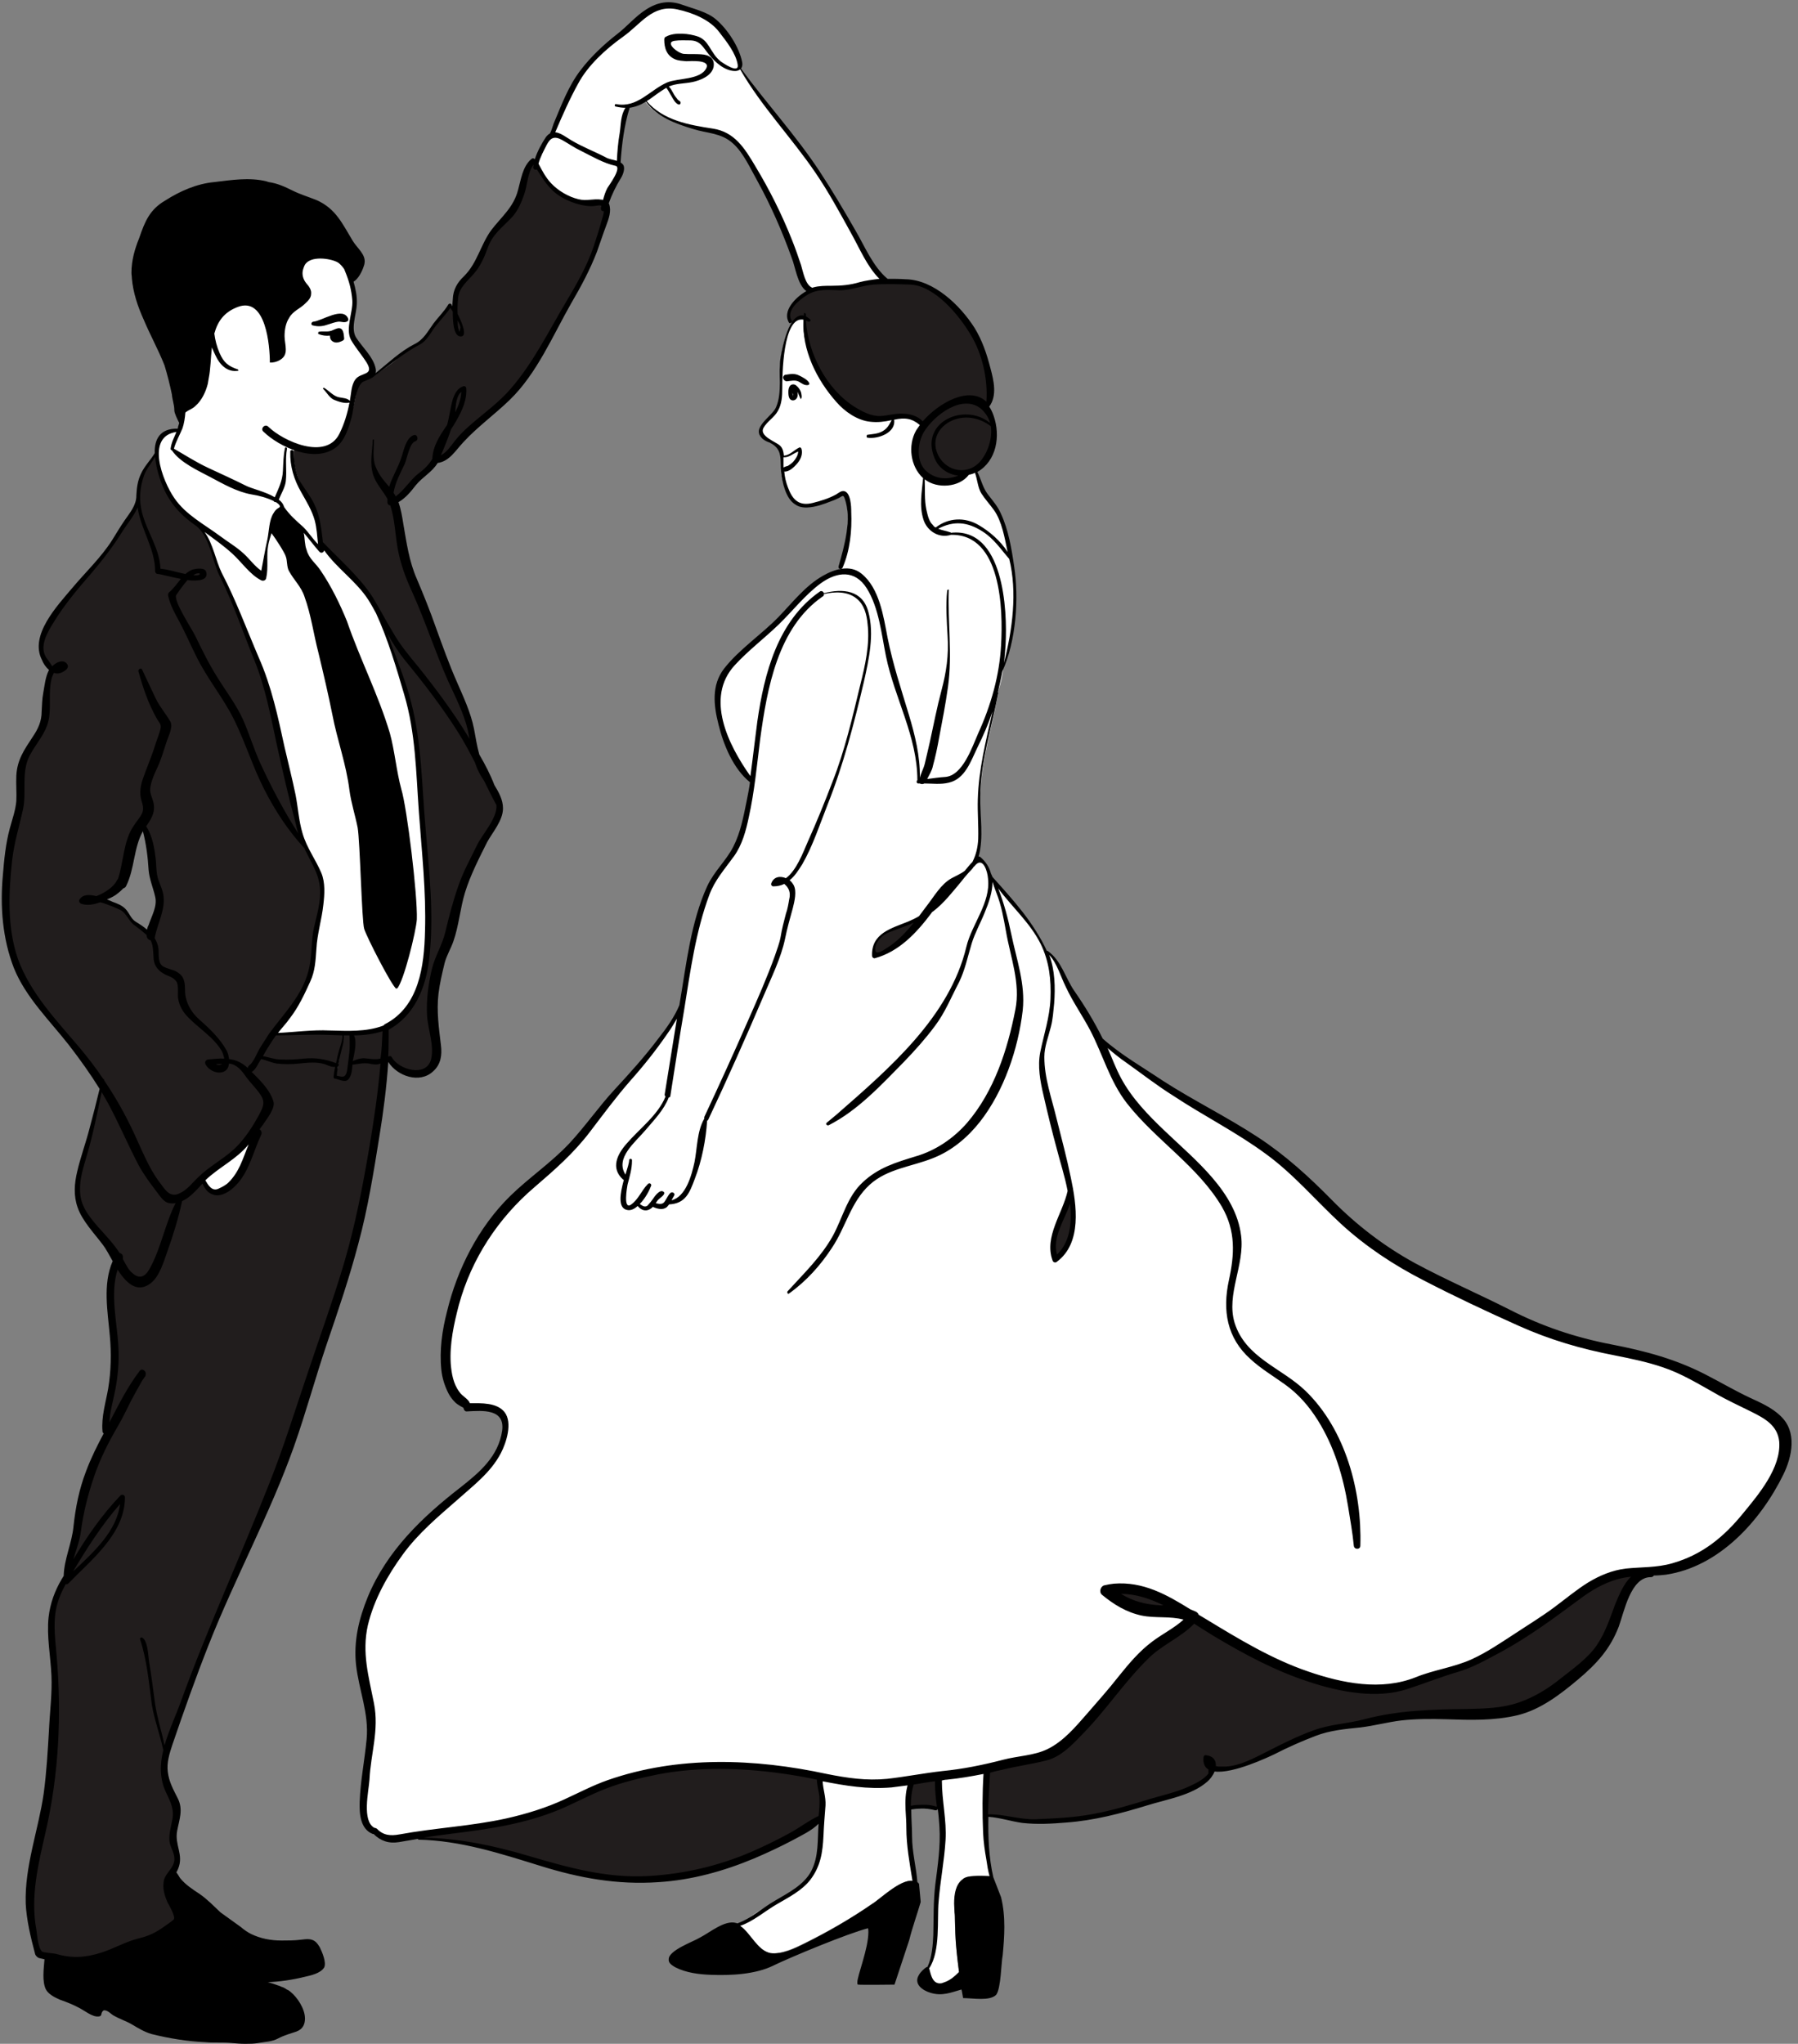 <?xml version="1.0" encoding="UTF-8" standalone="no"?><svg xmlns="http://www.w3.org/2000/svg" xmlns:xlink="http://www.w3.org/1999/xlink" fill="#000000" height="500.6" preserveAspectRatio="xMidYMid meet" version="1" viewBox="-0.5 -0.5 440.4 500.6" width="440.4" zoomAndPan="magnify"><rect x="-0.5" y="-0.5" width="440.4" height="500.6" fill="#808080" stroke="none"/><g id="change1_1"><path d="M435.5,348.9c-1.6-2.9-8.5-5.7-11.7-7.3c-3.6-2.1-7.3-4.1-11.3-6.1c-7.6-4.1-17.3-4.9-25.8-6.9 c-12.1-2.8-22.2-9.7-33.5-14.5c-10.8-4.9-20.5-11.3-28.6-19.8c-7.3-7.7-13.7-13.4-23-18.6c-7.7-4.4-15.3-8.9-22.6-14.1 c-3.7-2.6-7.6-5.1-10.7-8.2c-1.9-3.8-4-7.3-6.3-10.8c-1.7-2.8-3.7-8.5-6.1-10.1l-0.2,0.1c-0.1-0.2-0.1-0.3-0.2-0.5 c-2.7-7.3-9.1-12.4-13.2-18.1c-0.2-0.3-0.4-0.6-0.5-0.6c-0.4-1.3-1.1-2.4-2.4-3.4c-0.1,0.1-0.1,0.1-0.2,0.2 c-0.1-0.2-0.2-0.3-0.3-0.5c1.6-4.6,0.4-10.9,0.7-15.7c0.4-8.5,2.8-16.1,4.4-24.6h-0.2c0.2-0.8,0.5-1.5,0.7-2.3 c0.4-1.4,0.6-2.8,0.8-4.2c2.1-6.1,2.6-12.8,2.6-19.2c0-2.3-0.2-4.6-0.6-6.8c0.1,0,0.1-0.1,0.1-0.1c0-0.1-0.1-0.3-0.2-0.4 c-0.3-1.6-0.6-3.1-1.1-4.6c-0.4-2.2-0.8-4.2-1.9-6.4c-0.8-2.2-2.6-3.6-3.8-5.6c-0.8-1.8-1-3.7-1.9-5.3l0,0c1.3-0.7,2.4-1.9,3.2-3.4 c1.2-2.3,1.7-4.5,1.4-6.7l-0.1-0.1c-0.1-0.9-0.4-1.7-0.8-2.7c-0.4-1.2-1-2-1.8-2.6l-0.1-0.1v-0.1c0.1,0.1,0.1,0.1,0.2,0.2l0.9-0.2 c1.6-3.2,0.4-6.9-0.4-10.1c-1-4.5-2.8-8.3-5.7-11.6c-2.8-3.5-6.5-6.7-10.9-8.3c-2.1-0.6-4.7-0.2-6.9-0.2h-0.7 c-0.2-0.1-0.3-0.2-0.5-0.3l0,0c-2.4-1.8-4-5.5-5.6-8.1c-3-5.4-6.1-10.7-9.3-15.9c-6.1-9.8-14.4-18.2-20.7-28 c0.1-0.1,0.2-0.1,0.2-0.2c1.2-1.6-4.6-9.9-6.3-11.3c-1.7-1.2-4.3-1.8-6.1-2.6c-1.6-0.8-3.6-1.4-5.6-1.4c-4.4,0.2-8.1,5.3-11.5,7.7 c-3.8,3-7.9,6.9-10.5,11.1c-0.9,1.5-5.3,11.7-5.8,12.8c-0.1,0-0.2,0-0.2,0c-1.2,0.2-3.6,5.5-4.1,7.6c0.1,0.2,0.2,0.3,0.3,0.5l0,0 c-0.1-0.2-0.2-0.3-0.2-0.5c-0.2-0.4-0.5-0.8-0.7-1.2c-1.8,1.2-2.2,5.2-2.8,7.3c-1,3.4-2.2,5.6-4.8,7.9c-2.2,1.8-3.8,4.6-4.6,7.3 c-1,2.2-1.8,3.8-3.4,5.6c-1.4,1.4-2.8,2.6-3.2,4.6c-0.1,0.5-0.2,2.6-0.1,4.7c0.1,0.1,0.1,0.2,0.2,0.3c-0.1,0.1-0.1,0.1-0.2,0.2v-0.5 c-0.6-1-1.1-1.8-1.3-2c-1,2-2.8,3.4-4.2,5.4c-1.2,1.8-2.2,3.6-4.2,4.4c-2.2,0.8-3.4,2.2-5.2,3.8c-1.6,1.4-3.4,2.4-5.2,3.8L91,91.3 c-0.2,0.2-0.4,0.3-0.6,0.4l-0.1-0.1c0.2-0.1,0.4-0.2,0.5-0.3l0.1-0.1c1.5-1.6-3.9-7.4-4.6-8.9c-0.6-1.4-0.4-3-0.2-4.6 c0.4-2,0.6-3.6,0.4-5.6c-0.1-1.5-0.4-2.7-0.8-3.9C85.5,68,85.3,67.6,85,67c0.3-1.2,0.1-2.5-1-3.7C77.8,57,67.8,60,61.2,64.1 C52.5,69.5,47.5,79.3,44.7,89c-1.2,4.1-1.6,8.5-0.7,12.6c-0.1,0.7-0.1,1.4-0.1,2c-0.1,0.4-0.3,0.9-0.5,1.3s-0.4,0.7-0.5,1.1 c-0.1,0.1-0.1,0.3-0.2,0.4l0,0c0.1-0.1,0.1-0.3,0.2-0.4c0.2-0.4,0.4-0.7,0.5-1.1l-0.3-0.1c-4,0-5.3,2.5-5.3,5.6c0,0.4,0,0.8,0.1,1.2 c0-0.4-0.1-0.8-0.1-1.2c-0.8,1.5-2.3,2.9-3.1,4.5c-1,2.2-1.5,4.1-1.4,6.4l0,0c0,2.3-2.2,4.5-3.4,6.5c-1.8,2.7-3.3,5.7-5.7,8.5 c-4.8,5.4-9.7,10.9-13.3,17.2c-1.5,3-2.1,5.4,0,8.2c0.3,0.5,0.5,0.9,0.9,1.3c0,0.4,0.1,0.9,0.2,1.3c-0.7,1.6-0.9,3.7-1,5 c-0.6,2.4,0.3,5.4-0.9,8.2c-1.2,3-3.9,5.4-5.1,9.1c-0.6,2.7,0,6.1-0.3,9.1s-1.5,6.1-2.1,8.8c-2.1,12.7-3,27.5,5.1,38.4 c5.4,7.6,12,14.2,17.1,22c0.2,0.3,0.4,0.7,0.6,1c0,0.1,0,0.2,0,0.3c-0.3-0.5-0.6-0.9-0.9-1.4c-1.1,4.5-2,9.1-3.1,13.4 c-1.5,5.5-4.8,13.4-1.5,18.2c2.2,3.3,4.6,6.1,7,9.1c0.5,0.7,1,1.5,1.5,2.3c-3.1,5.7-1.2,14.5-0.8,20.2c0.4,3.6,0,6.5-0.4,10.1 c-0.4,3.2-2,8.5-1.6,11.7c0.2-0.2,0.4-0.4,0.6-0.6c-0.1,0.5-0.2,1-0.2,1.5c-2.7,4.8-4.4,9.1-6,14.9c-0.8,3.2-1.2,6.1-1.6,9.7 c-0.8,2.9-2.5,6.8-2.5,10.2v-0.1v0.1l0,0v-0.1c-2,3.4-3.6,6.8-3.6,10.8c0,6.9,1.2,13.3,0.8,19.8s-0.4,12.9-1.2,19.4 c-0.8,8.8-4,17.7-4.8,26.6C7,462.9,7,463.8,7,464.7c0,4.3,0.8,8.6,2.1,13l0.3,0.5c2.1,0,4,0.8,6,1.3c4.3,0.3,8.8-1.3,13.1-2.3 c0.8-0.3,1.6-0.7,2.3-1c2.5-1.2,4.5-1.2,6.5-2c0.8-0.4,4.3-2.9,5.4-3.8c0.3-1.9,0-2.4-0.9-4c-1-2.1-2.6-5.9-0.5-7.7l0.6-1.2 c0.1,0,0.2,0.1,0.3,0.2c0.2-0.2,0.3-0.5,0.4-0.8c1.2-2.8,0.4-3.2-0.4-5.6c-0.8-3.2,1.2-5.7,0.8-8.9c-0.4-2.5-2.4-4.5-2.8-6.9 c-0.5-1.8-0.4-3.7-0.1-5.5c0.3-1.5,0.8-2.9,1.3-4.2c5.3-15.3,11.3-31.1,18.2-45.6c5.2-11.7,10.5-24.2,14.1-36.7 c5.2-16.9,12.1-33.4,15.3-50.8c1.2-6.9,2.5-13.8,3.5-20.8l1.2-10.9c0.2-0.7,0.5-1.4,0.8-2.1l0.6,0.1c1,2.1,4,3.6,6.1,3.6 c3.9-0.3,5.7-2.5,5.4-6.1c-0.6-4.5-1.5-8.8-0.9-13.6c0.3-2.8,0.9-5.5,1.5-7.9c0.6-2.8,2.1-4.6,2.7-7c0.9-4.2,1.8-8.2,3.3-12.4 c1.2-3.3,3-6.4,4.5-9.7c1.2-2.4,3.9-5.8,4.2-8.5c-0.7-2-1.5-4-2.4-5.8c-0.8-1.2-1.6-2.4-2.1-3.4c-0.6-1.1-1-2.2-1.3-3.4 c-0.3-0.5-0.5-0.9-0.8-1.4c0-0.3-0.1-0.6-0.1-1c0.4,0.7,0.8,1.4,1.2,2.2c-0.6-2.5-0.8-5-1.4-7.5c-1.8-6.1-4.8-11.5-7-17.2 c-2.4-6.4-4.5-12.7-7.6-19.1c-2.4-6.1-2.4-11.8-3.9-17.9c-0.1-0.2-0.1-0.4-0.2-0.6c0-0.1,0.1-0.1,0.1-0.2c1.7-1,3.1-2.9,4.3-4.3 c1.8-1.8,4.4-3,5.6-5.4c0-0.1,0.1-0.1,0.1-0.2h-0.1c0-0.1,0-0.2,0-0.2c0.1,0,0.2-0.1,0.3-0.2c-0.1,0.1-0.1,0.3-0.2,0.4 c2.6-0.1,4.4-3.4,6-5c3.2-3.6,7.3-6.3,10.7-9.7c6.5-6.1,9.5-13.9,14.1-21.2c2.4-4,4.8-8.1,6.9-12.5c0.8-2,1.8-4.4,2.4-6.7 c0.6-2,1.6-4.2,1.8-6.3c-0.2-0.6-0.4-1-0.6-1.3c-0.1-0.1-0.1-0.1-0.2-0.2l0,0l0.1,0.1c0.3-1,0.6-2,0.9-2.9c0.6-1.8,2-3,2.8-4.8 c0.5-1.3,0.2-1.8-0.3-2.1h0.1c0-2.5,0.4-5.1,0.8-7.5c0.4-1.9,0.4-4.7,1.4-6.3l0.2-0.3c1.4-0.2,2.7-0.7,3.9-1.4 c2.8,3.9,7.7,5.5,12.7,6.8c1.8,0.4,3.6,0.4,5.6,1c2.5,0.8,4.3,2.6,5.7,4.8c5,7.7,9.1,16.3,12.3,24.8c0.8,1.8,2.2,8.5,4,8.9v0.2 c0.1,0,0.1-0.1,0.2-0.1c0,0.1,0,0.1,0,0.2l0,0c-2.8,1.5-6.8,5.1-4.9,7.5l0.6,0.3c-2.3,3-3.2,10.3-3.1,12.1c-0.2,3.3,0.6,5.9-0.8,8.8 c-0.8,2.6-4.5,4.2-4.2,6.2c0.4,2,4.4,1.9,5.1,4.5c0.3,1.3,0.1,3.2,0.2,4.5c0.1,1.9,1.3,7.1,3.5,8.4c2.5,1.5,9.4-1.4,11.2-2.6 s2.8,9.3-0.4,18l0.2,1c0.1,0,0.3,0,0.4,0c-0.1,0.1-0.2,0.2-0.3,0.3c-4.3,0.8-8.9,5.1-12,8.7c-3.6,4-6.9,6.9-10.9,10.5 c-3.3,2.8-7.3,6.1-7.3,11.3c0,6.8,3.6,16,8.4,20.9c-0.1,0.9-0.3,1.8-0.4,2.7c-1.2,6.4-1.9,12.4-6.4,17.2c-3.9,4.2-5.8,11.5-7.2,17.1 c-0.5,2-1.5,7.4-2.5,13.5c0,0.8-0.2,1.8-0.5,2.8c0,0.1,0,0.3-0.1,0.4c-2.7,8.6-15.4,21-19.6,26.4c-3.6,5.4-8.5,10.9-13.3,15.1 c-12.1,9.1-18.2,17.6-23,32.7c-1.8,6.6-4.9,20.6,3,24.8v0.6c7.3,0,11.5,0,8.5,9.1c-2.4,6.6-7.9,9.7-12.7,13.9 c-10.3,7.9-20,20.6-21.8,33.9c-0.6,6.6,1.2,10.8,2.4,16.9c1.2,5.4-0.6,11.5-1.2,16.9c0,3-1.6,11.7,2,12.9c2.7,3.6,7,1.4,10.9,0.9 l0,0l0.1,0.8c11.8,0,22.7,3.7,34.5,7.3c12.7,3.6,25.4,3.6,38.1,0c7.3-1.8,20.7-8.1,26.1-12.6c0.1-1.2,0.3-2.5,0.3-3.8 c0,1.4-0.1,2.7-0.3,3.9c-0.2,3.6,0,7.5-1,11.1c-1.4,4.1-4.7,6.7-8.3,8.7c-2.3,1.2-4.3,2.4-6.3,3.6c-1.4,0.9-3.2,2.4-4.8,2.9 c2.9,1.6,4.5,6.2,7.9,7c2.8,0.4,6.1-1.2,8.5-2.4c5.7-2.8,11.3-6,16.5-9.6c1.9-1.1,7.6-6.8,10.5-5.5c-0.4-3.3-1.4-6.4-1.4-9.8v-8.2 c1.9-0.6,5-0.5,6.5,0l1.1-0.1c0.1,0,0.1,0,0.2,0.1c0.2,1.9,0.4,3.8,0.4,5.7c0,2.3-0.2,4.3-0.2,6.5c0,2.3-0.8,4.3-1,6.5 c-0.4,3.6-0.6,7.3-0.6,10.9c0,2-0.4,6.7-1.7,9.4c0.4,0.4,0.5,5.1,3.7,3.9c1.6-0.5,2.7-1.5,3.8-2.6c-0.6-4.3-1-8.7-1-12.8 c0-3.2-0.8-8.1,2-10.1c1.1-1.1,4.6-0.8,6.7-0.8c-0.2-1-0.2-2-0.3-3c-0.3-2.1-0.5-4.3-0.7-6.3c-0.2-1.8-0.2-3.6-0.1-5.4 c3.7-0.2,7.1,1.5,10.9,1.5c4.8,0,10.3-0.3,15.4-1.2c7-1.3,13.6-3.7,20.6-5.8c2.7-0.6,7.3-2.7,8.8-5.4c0.1-0.3,0.2-0.5,0.2-0.7 c-0.2,0-0.3-0.1-0.4-0.1c0.2-0.1,0.3-0.2,0.5-0.3c0,0.2,0,0.3,0,0.5c1.9,0.5,4.6,0.1,5.6-0.2c3.9-1.2,7.9-3.3,11.5-5.1 c3.9-1.8,7.9-3.6,11.8-4.5c2.8-0.6,5.5-0.6,8.2-1.2c6.1-1.5,11.5-2.1,17.6-2.1c8.5,0,16.6,0.9,24.2-3c4.8-2.4,10.3-7.3,14.2-10.9 c3.4-3.3,4.6-7.3,6.1-11.5c1.1-3.1,3-8.7,6.9-9.1v-0.3c-0.1,0-0.3,0-0.4,0l0,0c0.1,0,0.2,0,0.3,0c9-0.5,16.6-4.2,22.5-11.2 C429.9,368.3,439.9,356.6,435.5,348.9z M38.7,221.4c-0.3,1.3-2.1,5.3-2.2,7c-0.8-0.9-1.9-1.6-2.9-2.5c-1.5-0.9-1.5-0.9-2.4-2.1 c-1.2-1.8-0.9-1.8-3-2.7c-1.1-0.4-2.2-0.8-3.2-1.1c0-0.1-0.1-0.1-0.1-0.2V219c2.1-0.9,4-2.3,4.5-3.4h0.3c0.5-0.9,0.8-2,1-3.2 c0.3-1.2,0.5-2.4,0.8-3.4c0.6-2.1,0.9-3.9,1.8-6.1c0.3-0.6,0.7-1.1,1-1.6l0.2,0.1c1.8,3.3,2.1,7.3,2.4,11.2 C36.8,216,39,217.5,38.7,221.4z" fill="#ffffff"/></g><g id="change2_1"><path d="M200.8,439.2c0.2,1.8,0,3.6-0.2,5.2c-5.4,4.5-18.8,10.8-26.1,12.6c-12.7,3.6-25.4,3.6-38.1,0 c-11.8-3.6-22.7-7.3-34.5-7.3l-0.1-1.1c0.1,0,0.3,0,0.4,0c9.3-1.6,18.6-1.6,27.8-4.8c4.4-1.2,8.5-3.2,12.5-5.2 c6.1-2.7,11.8-4.3,18.6-5.6c13.3-2,25.8-1.2,39.1,1.6h0.1l-0.1,0.6C200,436.6,200.8,438,200.8,439.2z M289.8,394.9 c0,0-1.6-1.5-5.2-3.9c-3.6-2.4-14.2-2.5-14.2-2.5C272.4,395.1,289.8,394.9,289.8,394.9z M257.9,307.8c0,0.1,0.1,0.1,0.1,0.2 c1.1-0.7,1.8-1.7,2.4-2.8c0.5-0.9,0.8-1.9,1.1-2.9c0.2-0.5,0.3-1.1,0.5-1.6c0.2-1.3,0.2-2.7,0.2-4.1c0.1-0.9,0.1-1.7,0.1-2.4 c0-0.2-0.1-0.3-0.3-0.4c-0.1-0.9-0.2-1.8-0.4-2.8c-0.3,4.3-4.1,9.3-4.2,13.9c-0.2,0.8-0.2,1.6-0.1,2.3 C257.4,307.5,257.6,307.8,257.9,307.8z M400.5,384.8c-10.5,0-15.7,7.3-24.2,12.5c-5.7,3.6-12.9,8.9-19.4,10.9 c-3.6,1.2-6.9,1.6-10.5,3.2c-2.9,1.2-5.3,2-8.5,2c-10,0-19.3-2.9-28.2-7.3c-6.5-3.2-12.3-6.6-18.3-10.3c-2.8,3.5-6.8,4.7-10,7.5 c-4.8,3.6-8.5,10.1-12.9,14.5c-2.8,3.3-5.3,6.1-8.5,8.9c-3.6,3.2-6.1,3.2-10.5,4c-2.7,0.6-5.5,1.3-8.2,2c0.1,0.5-0.1,1-0.2,1.5 c-0.1,0.9,0.1,1.9,0.1,2.8c0,2.4-0.2,4.8-0.3,7.2c3.7-0.2,7.2,1.5,11,1.5c4.8,0,10.3-0.3,15.4-1.2c7-1.3,13.6-3.7,20.6-5.8 c2.7-0.6,7.3-2.7,8.8-5.4c0.1-0.3,0.2-0.5,0.2-0.7c-1.4-0.4-2.4-1.2-2-2.7c1.6,0,2.2,1.4,2,2.7c1.9,0.5,4.6,0.1,5.6-0.2 c3.9-1.2,7.9-3.3,11.5-5.1c3.9-1.8,7.9-3.6,11.8-4.5c2.8-0.6,5.5-0.6,8.2-1.2c6.1-1.5,11.5-2.1,17.6-2.1c8.5,0,16.6,0.9,24.2-3 c4.8-2.4,10.3-7.3,14.2-10.9c3.4-3.3,4.6-7.3,6.1-11.5c1.1-3.1,3-8.7,6.9-9.1v-0.3C402.2,384.8,401.4,384.8,400.5,384.8z M229.2,435.4l-0.1-0.9c-2,0.3-4,0.6-6,0.9c-0.9,1.7-0.9,4.8-0.9,6.7c0,0.1,0,0.1,0,0.2c1.9-0.6,5-0.5,6.5,0l1.2-0.1 c-0.3-2.2-0.6-4.4-0.7-6.6V435.4z M226,223.8c-0.9,0.5-1.8,1-2.7,1.4c-1.7,0.7-3.5,1.3-5.2,1.9c-0.1,0-0.1,0-0.2,0.1 c-1.2,0.2-2.4,1-3.2,2.1c-0.9,1-1.4,2.4-1.1,4.4c1.2-0.4,2.8-0.8,4-1.6C221.1,229.8,223.6,226.9,226,223.8z" fill="#211d1d"/></g><g id="change3_1"><path d="M147.7,49.6c0.2,0.3,0.4,0.7,0.6,1.3c-0.2,2.1-1.2,4.3-1.8,6.3c-0.6,2.3-1.6,4.7-2.4,6.7 c-2.1,4.4-4.5,8.5-6.9,12.5c-4.6,7.3-7.6,15.1-14.1,21.2c-3.4,3.4-7.5,6.1-10.7,9.7c-1.6,1.6-3.4,4.9-6,5c0.1-0.1,0.1-0.3,0.2-0.4 c-0.1,0.1-0.2,0.2-0.3,0.2c0,0,0,0.1,0,0.2h0.1c0,0.1-0.1,0.1-0.1,0.2c-1.2,2.4-3.8,3.6-5.6,5.4c-1.2,1.4-2.6,3.3-4.3,4.3 c0,0.1-0.1,0.1-0.1,0.2c0.1,0.2,0.1,0.4,0.2,0.6c1.5,6.1,1.5,11.8,3.9,17.9c3.1,6.4,5.2,12.7,7.6,19.1c2.2,5.7,5.2,11.1,7,17.2 c0.6,2.5,0.8,5,1.4,7.5c-4.9-8.8-11-17-17.2-24.4c-3.6-4.2-5.9-9.9-8.9-14.6c-0.2-0.4-0.4-0.7-0.7-1.1c-3.3-4.5-8.2-7.9-11.2-12.4 h-0.1c-0.4-3.3-0.5-4.4-0.7-5.4c-0.6-2.7-2-4.9-3.4-7.1c-2-3-2.8-5.9-2.8-9.7l0.8-1.1c4,1.2,7.8,0.8,9.6-0.4 c3.1-2,4.9-12.4,5.1-13.8c0.3-3.3,2.6-2.2,4-3.4l0.2,0.3c1.8-1.4,3.6-2.4,5.2-3.8c1.8-1.6,3-3,5.2-3.8c2-0.8,3-2.6,4.2-4.4 c1.4-2,3.2-3.4,4.2-5.4c0.2,0.2,0.7,1,1.3,2c0,0.2,0,0.3,0,0.5c0.1-0.1,0.1-0.1,0.2-0.2c-0.1-0.1-0.1-0.2-0.2-0.3 c-0.1-2.1,0-4.2,0.1-4.7c0.4-2,1.8-3.2,3.2-4.6c1.6-1.8,2.4-3.4,3.4-5.6c0.8-2.7,2.4-5.5,4.6-7.3c2.6-2.3,3.8-4.5,4.8-7.9 c0.6-2.1,1-6.1,2.8-7.3c0.2,0.4,0.5,0.8,0.7,1.2c0.5,1,1,2.1,1.7,2.9c1.4,1.8,2.6,3.4,4.8,4.4c2.1,1,4.3,2.2,6.7,2 C145.5,49.2,147,48.8,147.7,49.6z M94.2,251l-0.3,7.8c0,0.2,0,0.4,0,0.6l-1-0.1c-1.2,0.6-3.2-0.2-4.4,0c-1.2,0.1-2.1,0.4-3.1,0.7 c0-0.3,0.1-0.6,0.1-0.7c0.2-1.4,0.9-5.4,0.2-6.5l-0.1-0.4v0.3c0.8,1.1,0,5.1-0.2,6.5c0,0.2-0.1,0.4-0.1,0.7c0,0.4-0.1,0.9-0.1,1.4 c0.1-0.4,0.1-0.8,0.1-1.1c1-0.3,1.9-0.6,3.1-0.7c1.2-0.2,3.2,0.6,4.4,0l1,0.1L92.4,272c-1,7-2.3,13.9-3.5,20.8 c-3.2,17.4-10.1,33.9-15.3,50.8c-3.6,12.5-8.9,25-14.1,36.7c-6.9,14.5-12.9,30.3-18.2,45.6c-0.5,1.3-1,2.7-1.3,4.2 c-0.3,1.8-0.4,3.7,0.1,5.5c0.4,2.4,2.4,4.4,2.8,6.9c0.4,3.2-1.6,5.7-0.8,8.9c0.8,2.4,1.6,2.8,0.4,5.6c-0.1,0.3-0.2,0.6-0.4,0.8 c-0.1-0.1-0.2-0.2-0.3-0.2l-0.6,1.2c-2.1,1.8-0.5,5.6,0.5,7.7c0.9,1.6,1.2,2.1,0.9,4c-1.1,0.9-4.6,3.4-5.4,3.8c-2,0.8-4,0.8-6.5,2 c-0.7,0.3-1.5,0.7-2.3,1c-4.3,1-8.8,2.6-13.1,2.3c-2-0.5-3.9-1.3-6-1.3L9,477.8c-1.3-4.4-2.1-8.7-2.1-13c0-0.9,0-1.8,0.1-2.7 c0.8-8.9,4-17.8,4.8-26.6c0.8-6.5,0.8-12.9,1.2-19.4s-0.8-12.9-0.8-19.8c0-4,1.6-7.4,3.6-10.8v0.1c0.8-1.4,1.7-2.7,2.5-4.2 c3.6-5.3,6.8-10.9,11.3-15.3V366c-4.4,4.4-7.7,10.1-11.3,15.3c-0.8,1.4-1.7,2.8-2.5,4.2c0-3.4,1.7-7.3,2.5-10.2 c0.4-3.6,0.8-6.5,1.6-9.7c2-6.9,4-11.7,7.7-17.8c0.1-0.1,0.1-0.2,0.2-0.4c2.9-3.7,4.4-8.1,6.7-11.7c-0.1,0.1-0.1,0.2-0.2,0.3 c-2.2,3.5-3.7,7.7-6.4,11.3c0,0,0,0.1-0.1,0.1c-0.7,0.8-1.4,1.6-2.2,2.4c-0.4-3.2,1.2-8.5,1.6-11.7c0.4-3.6,0.8-6.5,0.4-10.1 c-0.4-5.8-2.3-14.5,0.8-20.2c-0.5-0.8-1-1.6-1.5-2.3c-2.4-3-4.8-5.8-7-9.1c-3.3-4.8,0-12.7,1.5-18.2c1.1-4.3,2-8.9,3.1-13.4 c1.4,2.2,2.7,4.4,3.8,6.8c3,5.7,5.7,12.4,9.4,17.9c0.7,0.6,1,1.2,1.6,1.8c0.9,1.1,1.3,1.6,1.8,1.8c-0.4-0.2-0.8-0.8-1.6-1.7 c-0.6-0.6-0.9-1.2-1.5-1.8c-3.7-5.5-6.4-12.1-9.4-17.9c-1.1-2.4-2.4-4.6-3.8-6.8c-5.1-7.8-11.7-14.4-17.1-22 c-8.1-10.9-7.2-25.7-5.1-38.4c0.6-2.7,1.8-5.8,2.1-8.8s-0.3-6.4,0.3-9.1c1.2-3.7,3.9-6.1,5.1-9.1c1.2-2.8,0.3-5.8,0.9-8.2 c0.1-1.3,0.3-3.4,1-5c-0.1-0.4-0.2-0.9-0.2-1.3c-0.4-0.4-0.6-0.8-0.9-1.3c-2.1-2.8-1.5-5.2,0-8.2c3.6-6.3,8.5-11.8,13.3-17.2 c2.4-2.8,3.9-5.8,5.7-8.5c1.2-2,3.4-4.2,3.4-6.5l0,0c-0.1-2.3,0.4-4.2,1.4-6.4c0.8-1.6,2.3-3,3.1-4.5c0,4.3,2.6,9.9,4.5,12.3 c1.6,2.1,3.6,3.6,5.7,5.1l-0.2,0.3c3.1,2.4,4.2,9.3,6,12.5c3.4,6.4,5.5,13,8.2,19.4c4.6,10.6,5.8,21.8,8.8,32.7 c1.2,4.2,1.5,9.7,3.3,13.6c0.1,0.3,0.2,0.6,0.2,0.8h0.1c1.3,2.9,3.3,5.2,3.9,8.2c0.3,3.7,0,6.1-0.6,9.7c-0.9,3.3-0.9,6.4-1.2,10 c-0.3,3.6-2.1,6.4-3.6,9.4c-1.4,3.1-3.9,5.4-5.9,8.2c2.7,0,5-0.4,7.4-0.4c2.9-0.2,6.1,0,9.2,0.1c0.4,1.4-0.8,4.5-1,5.8 c-0.2,0.8-0.2,1.5-0.3,2.3c-1.1,0.2-3.2-0.9-4.2-1.1c-1.9-0.2-3.6,0.1-5.4,0.2c-1.8,0.2-4.4,0.3-6.2-0.2c-0.9-0.2-1.7-0.6-2.6-0.8 c0.8,0.3,1.6,0.7,2.6,0.9c1.8,0.5,4.4,0.3,6.2,0.2c1.8-0.2,3.5-0.5,5.3-0.2c1.1,0.2,3.2,1.2,4.2,1.1c-0.2,0.9-0.6,2-0.6,2.9 c0.8,0,2.1,0.8,2.7,0.3l0.1-0.1c-0.6,0.5-2-0.3-2.7-0.3c0-0.9,0.5-2,0.6-2.9c0.2-0.8,0.2-1.5,0.3-2.3c0.3-1.3,1.4-4.4,1-5.8 c0.7,0,1.3,0,2,0v0.1C88.7,252.4,91.6,252.1,94.2,251z M36.9,212.6c-0.3-3.9-0.6-7.9-2.4-11.2l-0.2-0.1c-0.3,0.5-0.7,1-1,1.6 c-0.9,2.2-1.2,4-1.8,6.1c-0.3,1-0.5,2.2-0.8,3.4c-0.2,1.2-0.5,2.3-1,3.2h-0.3c-0.5,1.1-2.4,2.5-4.5,3.4c0,0.3,0,0.5,0,0.8 c0,0.1,0.1,0.1,0.1,0.2c1,0.3,2.1,0.7,3.2,1.1c2.1,0.9,1.8,0.9,3,2.7c0.9,1.2,0.9,1.2,2.4,2.1c1,0.9,2.1,1.6,2.9,2.5 c0.1-1.7,1.9-5.7,2.2-7C39,217.5,36.8,216,36.9,212.6z M15.9,386.5c0-0.2-0.1-0.5-0.1-0.7C15.8,386,15.8,386.2,15.9,386.5z M43.5,293.3l-0.1-0.4l0,0L43.5,293.3L43.5,293.3z M45.5,140.8c0-0.1-0.1-0.2-0.1-0.3c-0.1,0.1-0.1,0.1-0.2,0.2l0,0l0,0 C45.3,140.8,45.4,140.8,45.5,140.8z M62.4,277.2l-0.7-0.4c0,0,0,0-0.1,0.1c-0.4,0.5-0.7,1-1,1.5c-2.8,4.4-7.9,6.3-11.5,9.9 c0,0,0,0-0.1,0.1c1.1,1.9,1.6,3.3,3.9,2.9C58.4,290.1,60.4,281.4,62.4,277.2z M241.7,111.1c-0.8,1.5-1.9,2.7-3.2,3.4 c-0.5,0.2-1,0.4-1.5,0.6c-0.1,0-0.2,0-0.2,0c-2.3,2.9-6.8,3.1-10,1.5c-0.3-0.2-0.5-0.4-0.8-0.6c-2.9-2.5-3.1-7.4-1.4-10.5 c0.3-0.5,0.6-1,0.9-1.4c0,0,0,0,0.1-0.1c-2-2.9-4.9-2.9-8-2.1c-7.1,1.8-12.1-3-15.9-8.5c-2-2.8-3.4-6.1-4.4-9.1 c-1.1-2.6-1-4.5-0.9-6.8c-1-0.2-1.9,0.3-2.6,1.2l-0.8-0.4c-1.9-2.4,2.1-6,4.9-7.5c0.5-0.3,1-0.5,1.4-0.6c1.8-0.4,4-0.2,5.9-0.2 c2.2,0,4-0.6,6.3-1.2c1.7-0.3,3.4-0.3,5-0.2c0.3,0,0.7,0,1,0c2.2,0,4.8-0.4,6.9,0.2c4.4,1.6,8.1,4.8,10.9,8.3 c2.9,3.3,4.7,7.1,5.7,11.6c0.8,3.2,2,6.9,0.4,10.1l-0.9,0.2c-1.1-1-2.3-1.5-3.7-1.5c1.3,0.1,2.5,0.5,3.6,1.5 c0.8,0.6,1.4,1.4,1.8,2.6c0.4,1,0.7,1.8,0.8,2.7l0.1,0.1C243.4,106.6,242.9,108.8,241.7,111.1z M235,115.3c-0.6,0-1.3-0.1-1.9-0.2 c-4-1-6.1-6.9-4-10.3c0.6-1,2-2.2,3.8-2.9c-1.8,0.7-3.3,1.8-4,2.9c-2,3.4,0,9.3,4,10.3C233.6,115.3,234.3,115.3,235,115.3z M117.4,188.3c-0.6-1.1-1-2.2-1.3-3.4c-4.9-8.8-11-17-17.2-24.4c-3.6-4.2-5.9-9.9-8.9-14.6l-0.1,0.1c3.1,4.8,4.9,11.2,6.7,16.3 c3.7,9,5.5,18.4,5.8,28.1c0.6,16.3,3.9,32.7,0.9,49c-0.9,3.9-5.1,10-9,11.8L94,259l1.1,0.1c1,2.1,4,3.6,6.1,3.6 c3.9-0.3,5.7-2.5,5.4-6.1c-0.6-4.5-1.5-8.8-0.9-13.6c0.3-2.8,0.9-5.5,1.5-7.9c0.6-2.8,2.1-4.6,2.7-7c0.9-4.2,1.8-8.2,3.3-12.4 c1.2-3.3,3-6.4,4.5-9.7c1.2-2.4,3.9-5.8,4.2-8.5c-0.7-2-1.5-4-2.4-5.8C118.7,190.5,117.9,189.3,117.4,188.3z" fill="#211d1d"/></g><g id="change4_1"><path d="M151.9,32.2c0.4-1.9,0.4-4.7,1.4-6.3l0.2-0.3c1.4-0.2,2.7-0.7,3.9-1.4c2.8,3.9,7.7,5.5,12.7,6.8 c1.8,0.4,3.6,0.4,5.6,1c2.5,0.8,4.3,2.6,5.7,4.8c5,7.7,9.1,16.3,12.3,24.8c0.8,1.8,2.2,8.5,4,8.9v0.2c0.5-0.3,1-0.5,1.4-0.6 c1.9-0.4,4.1-0.2,5.9-0.2c2.3,0,4.1-0.6,6.3-1.2c1.6-0.3,3.3-0.2,5-0.2v-0.2c-2.4-1.8-4-5.5-5.6-8.1c-3-5.4-6.1-10.7-9.3-15.9 c-6.1-9.8-14.4-18.2-20.7-28c0.1-0.1,0.2-0.1,0.2-0.2c1.2-1.6-4.6-9.9-6.3-11.3c-1.7-1.2-4.3-1.8-6.1-2.6c-1.6-0.8-3.6-1.4-5.6-1.4 c-4.4,0.2-8.1,5.3-11.5,7.7c-3.8,3-7.9,6.9-10.5,11.1c-1,1.6-5.8,12.9-5.8,12.9c1.2-0.2,3.4,1.4,4.4,2c1.6,1,3.2,1.8,4.8,2.4 c1.8,0.6,3.4,1.8,5,2.4c0.7,0.1,1.4,0.2,1.8,0.4C151.1,37.2,151.5,34.6,151.9,32.2z M171.5,9.5c1.6,1.2,2.2,3.6,4,5 c1.2,0.9,2.4,2,3.8,2.1c-1.5,0.1-2.8-1.1-4.1-2.1c-1.8-1.4-2.4-3.8-4-5c-0.7-0.4-2.7-0.7-4.6-0.7C168.6,8.8,170.8,9,171.5,9.5z M61.4,276.8l1,0.5c-2,4.2-4,13-9.5,14.1c-2.4,0.4-2.8-1.2-4-3.2c3.7-3.6,8.8-5.5,11.5-9.9C60.7,277.8,61,277.3,61.4,276.8z M86.2,82.2c0.7,1.5,6.1,7.3,4.6,8.9l-0.1,0.1c-1.4,1.2-3.7,0.1-4,3.4c-0.2,1.4-2,11.8-5.1,13.8c-1.8,1.2-5.6,1.6-9.6,0.4 c-0.9,0-1.6-0.3-2.2-0.6l-0.2,1c-0.6,2.4-0.2,4.8-0.4,7.3c-0.2,2-1.4,3.6-2,5.4l-0.1,0.1c-2.3-1.3-6.3-2.3-7.4-2.7 c-4.4-2-14.3-6.3-18-9.9c0.2-1.6,1-3,1.7-4.5c0.2-0.4,0.4-0.9,0.5-1.3l0.1-0.1v-0.1c-0.1-5.1,1.6-8.9,2.5-13.7 c0.8-3.9,1.4-7.4,3.2-11.1c2.4-4.9,8.7-12.2,14.4-6.6c1.3,1.3,2.3,2.8,3,4.5c0-0.2,0-0.5,0.1-0.7c0.6-4.5,2-8.9,2.8-13.4 c0.3-1.8,2.2-2.9,3.9-2.9c5.6-0.2,10.2,2.9,11.3,7.6c0.3,0.5,0.5,0.9,0.5,1c0.4,1.2,0.7,2.4,0.8,3.9c0.2,2,0,3.6-0.4,5.6 C85.8,79.2,85.6,80.8,86.2,82.2z M222.2,450.5c0,3.4,1,6.5,1.4,9.8c-2.9-1.3-8.6,4.4-10.5,5.5c-5.2,3.6-10.8,6.8-16.5,9.6 c-2.4,1.2-5.7,2.8-8.5,2.4c-3.4-0.8-5-5.4-7.9-7c1.6-0.5,3.4-2,4.8-2.9c2-1.2,4-2.4,6.3-3.6c3.6-2,6.9-4.6,8.3-8.7 c1-3.6,0.8-7.5,1-11.1c0.2-1.6,0.4-3.4,0.2-5.2c0-1.2-0.8-2.6-0.6-4l0.1-0.6c5.2,1.2,10.8,2.4,16,1.6c2.3-0.2,4.5-0.5,6.8-0.8 c-0.9,1.7-0.9,4.7-0.9,6.7c0,0.1,0,0.1,0,0.2L222.2,450.5L222.2,450.5z M244.5,142.5c1.4,6.3,2.1,13.6,0.9,20.2 c-0.2,0.7-0.4,1.3-0.7,2h-0.3c0.1-0.5,0.2-1,0.3-1.6c1.3-6.6,1.5-25.1-5.9-31.1c0.7,0.4,1.3,0.8,1.9,1.4 C243,135.7,243.8,139.5,244.5,142.5z M241.8,455.9c0.1,1,0.1,2,0.3,3c-2.1,0-5.6-0.3-6.7,0.8c-2.8,2-2,6.9-2,10.1 c0,4.1,0.4,8.5,1,12.8c-1.1,1.1-2.2,2.1-3.8,2.6c-3.2,1.2-3.3-3.5-3.7-3.9c1.3-2.7,1.7-7.4,1.7-9.4c0-3.6,0.2-7.3,0.6-10.9 c0.2-2.2,1-4.2,1-6.5c0-2.2,0.2-4.2,0.2-6.5c0-2-0.2-3.9-0.4-5.8c-0.3-2.2-0.6-4.4-0.6-6.5v-0.2l-0.1-0.9c1-0.1,2-0.2,2.9-0.3 c3.2-0.2,6.2-0.9,9.2-1.6v0.1c0.1,0.5-0.2,1-0.2,1.4c-0.1,0.9,0.1,1.9,0.1,2.8c0,2.4-0.2,4.8-0.3,7.2c-0.1,1.8-0.1,3.6,0.1,5.4 C241.3,451.6,241.5,453.8,241.8,455.9z M244.6,163.1c-0.1,0.5-0.2,1.1-0.3,1.6c-0.3,1.5-0.6,2.9-1,4.4c-1.4,5.2-3.4,10-6,15 c-1.6,3.2-2.8,6.5-6.5,6.5c-0.8,0-6.5,0.4-6.5,0.4c0.4-6.9-2.8-16.5-5.2-23c-2.8-7.3-2.8-15.7-6.1-23c-2-4.6-4.8-5.9-7.7-5.5l-0.2-1 c3.2-8.7,2.2-19.2,0.4-18s-8.7,4.1-11.2,2.6c-2.2-1.3-3.4-6.5-3.5-8.4c0-0.1,0-0.2,0-0.2c1.3-0.3,2.3-0.6,3.2-1.7 c0.5-0.6,1.6-1.7,1.4-2.6c-0.2-0.8-1.2-0.1-1.6,0.2c-1,0.6-1.9,1.1-3.1,1c0-0.4-0.1-0.8-0.1-1.1c-0.7-2.6-4.7-2.5-5.1-4.5 c-0.3-2,3.4-3.6,4.2-6.2c1.4-2.9,0.6-5.5,0.8-8.8c-0.1-1.8,0.8-9.1,3.1-12.1c0.7-1,1.6-1.5,2.6-1.2c-0.2,2.3-0.2,4.2,0.9,6.8 c1,3,2.4,6.3,4.4,9.1c3.8,5.4,8.9,10.3,15.9,8.5c3.1-0.8,6-0.8,8,2.2c-0.4,0.5-0.7,1-0.9,1.4c-1.7,3.2-1.5,8,1.4,10.5l0,0l0.1,0.1 l0.1-0.1c0.2,0.2,0.5,0.4,0.8,0.6c3.2,1.8,7.7,1.4,10-1.5c0.5-0.1,1-0.3,1.5-0.6c1,1.6,1.2,3.6,2,5.4c1.2,2,3,3.4,3.8,5.6 c1.1,2.2,1.5,4.2,1.9,6.4c0.4,1.2,0.7,2.4,0.9,3.5c-0.7-0.7-1.4-1.3-2-1.9c-1.9-1.8-3.6-3.8-5.9-5.1c-2.4-1.4-7.1-1.8-9.5,0.2 c-0.1,0.5-0.3,0.9-0.5,1.3c0.3,0.1,0.6,0.2,0.9,0.3c1.7,0.3,3.5-0.1,5.2,0.3c1.2,0.3,2.4,0.7,3.4,1.3 C246.1,137.7,245.9,156.5,244.6,163.1z M191.1,229.1c-0.9,6.1-18.8,44.4-18.8,44.4c-1.5,4.5-1.5,10.1-2.7,13.1 c-1.8,3.9-1.8,7.6-6.4,7.6l-0.3-0.2c-0.6,1-1.3,1.6-3.9,0.5c-0.9,1.1-1.8,1.7-3.4-0.1h-0.5c-1.3,1.3-2.7,1.8-3.1-0.9 c-0.2-1.6,0.4-3.5,0.9-5.3l-0.5-0.2c-3.9-3.6,0.7-7.4,3.3-10.6c2-2.4,6.4-6.4,7.3-9.7c0,0,1.9-12.3,3.7-23.3c0.3-1,0.5-2,0.5-2.8 c1-6.1,2-11.5,2.5-13.5c1.4-5.6,3.3-12.9,7.2-17.1c4.5-4.8,5.2-10.8,6.4-17.2c0.1-0.9,0.3-1.9,0.4-2.8c2.1-15.6,3.3-36.9,16.9-46 c16.7-4.6,11.4,16.2,9,25.6c-1.8,6.4-3,13-5.4,19.4s-5.1,13-7.9,19.1c-0.8,1.8-2.3,4.7-4.4,6.1c-1.2-0.6-2.9-0.5-3.2,0.9 c1.2,0.2,2.3-0.2,3.2-0.9c0.1,0.1,0.3,0.2,0.4,0.3c1.2,0.9,1.2,2.7,0.9,4.5C192.9,223,191.4,225.8,191.1,229.1z" fill="#ffffff"/></g><g id="change5_1"><path d="M76.2,78.3c2-0.1,7.4-3.9,8.6-0.7c0.1,0.3-0.1,0.6-0.4,0.7c-0.7,0.3-1.4-0.1-2.1,0c-0.8,0.1-1.5,0.4-2.2,0.6 c-1.4,0.5-2.5,0.7-4,0.3C75.6,79.1,75.7,78.4,76.2,78.3z M197.5,93.8c0.2-0.1,0.3-0.3,0.2-0.5c-0.4-0.8-1.6-1.4-2.4-1.8 c-1.2-0.6-2.1-0.4-3.4-0.2c-0.3,0-0.5,0.3-0.6,0.6c0,0.1,0,0.2,0.1,0.4c0,0.1,0.1,0.1,0.1,0.2c0.1,0.2,0.5,0.4,0.7,0.4 c1-0.1,2.1-0.4,3,0.1C195.9,93.4,196.6,94,197.5,93.8z M195.7,97.2h-0.1c-0.3-0.6-0.5-1.2-0.8-1.8c0.2,0.8,0.1,1.6-0.5,2 c-0.5,0.3-1.1,0.2-1.4-0.3c-0.3-0.5-0.3-1.1-0.3-1.7c0-0.5,0.1-1.1,0.5-1.5c0.5-0.4,1.1-0.3,1.5,0.1c0.5,0.4,0.9,1,1.1,1.6 C195.8,96.1,196,96.8,195.7,97.2z M193.6,95.7c0,0.2,0,0.4,0.1,0.6c0,0.1,0,0.2,0,0.3C193.8,96.3,193.7,96,193.6,95.7z M436.3,360.7 c-5.6,11.4-15.8,22.6-28.8,24.5c-0.9,0.1-1.9,0.2-2.9,0.2c-0.1,0.2-0.4,0.4-0.7,0.4c-5-0.1-6.6,8.6-7.9,12.1 c-2.1,5.5-5.4,9.1-9.9,12.9c-4.4,3.7-9.2,7.4-14.8,8.8c-5.9,1.4-11.7,1.2-17.7,1c-3.6-0.1-7.3-0.1-10.9,0.3 c-3.3,0.4-6.6,1.3-9.9,1.7c-3.8,0.4-7.5,0.7-11.1,2.1c-3.4,1.3-6.8,2.8-10.1,4.5c-1.5,0.7-10.1,4.8-14.6,4.2c-0.4,1-1.1,1.9-1.8,2.5 c-3.9,3.4-9.9,4.3-14.7,5.8c-6.5,2-13,3.7-19.8,4.2c-3.5,0.3-7.2,0.5-10.8,0.1c-2.8-0.4-5.5-1.3-8.3-1.5c-0.1,5,0.1,10,1.2,14.8 l1.9,4.9c0.6,2.4,0.8,4.9,0.8,7.3s-0.2,4.7-0.4,6.9c-0.4,2-0.4,8.1-1.6,9.7c-1.6,1.6-5.7,0.8-8.1,0.8c-0.1-0.5-0.2-1.1-0.3-1.7 c0-0.1-0.1-0.3-0.1-0.4c-2.5,0.7-4.7,1.7-7.6,0.8c-2-0.6-4.2-2.2-2.8-4.4c0.3-0.6,1.3-1.6,1.9-1.9c0.1,0,0.1,0,0.2-0.1l0,0l0,0 c1.1-2.3,1.3-5.5,1.4-7.8c0.1-4.1,0-8.3,0.5-12.4c0.6-4.7,1.3-9.3,1-14.1c-0.1-1.4-0.2-2.8-0.4-4.3c-0.1,0.2-0.3,0.3-0.6,0.3 c-1.2-0.3-2.5-0.5-3.8-0.4c-0.7,0-1.4,0.1-2.1,0.2c0,2.3,0.2,4.6,0.2,6.6c0,3.8,1,7.4,1.3,11.2c0.2,0.1,0.3,0.3,0.4,0.4l0.4,4.3l0,0 v0.2c-0.8,2.8-2,6.1-2.8,9.3c-0.8,2.4-3.6,10.9-3.6,10.9s-7.8,0.1-8.9,0c-0.2,0-0.2-0.2-0.2-0.5c-0.1-1.5,2.7-8.2,2.7-12.4 c0-0.3,0-0.6-0.1-0.9c-4.8,1.2-19,7.1-23.1,9.1c-4.4,2.2-10.5,2.5-15.4,2.3c-2.9-0.1-6-0.5-8.6-1.8c-1.3-0.7-1.8-1.3-1.7-2 c-0.1-2.2,6.2-4.4,7.6-5.3c2.4-1.2,6.1-4.4,8.9-3.6c0.1,0,0.2,0.1,0.3,0.1c3.2-1.1,6.3-3.9,9.3-5.6c3.2-1.9,7-3.8,8.8-7.2 c1.9-3.7,1.5-7.6,1.8-11.6c-1.7,1.7-4.1,2.8-6.1,3.9c-3.2,1.7-6.4,3.2-9.7,4.6c-7.4,3.1-15.3,5.3-23.4,5.8c-10.1,0.7-19.4-1-29-4 c-9.7-3-19.5-6.2-29.8-6.4c-0.1,0-0.1-0.1-0.1-0.2c-1.6,0.3-3.1,0.5-4.7,0.8c-2.5,0.4-4.5-0.3-6.2-2c-0.1,0-0.1,0-0.2,0 c-3.1-1.2-3.3-5.1-3.2-7.9c0.2-5.2,1.2-10.1,1.7-15.3c0.6-6.4-1.9-12-2.6-18.3c-0.6-5.8,0.7-11.2,2.9-16.6 c4.7-11.3,13.3-19.5,22.7-26.8c4.7-3.7,9.3-7.6,10.2-13.9c0.7-5.4-4.8-4.9-8.6-4.7c-0.5,0.1-0.8-0.4-0.9-0.9c0,0-1.4-0.7-2-1.3 c-0.7-0.7-1.3-1.5-1.7-2.3c-0.9-1.8-1.5-3.7-1.7-5.7c-0.5-4.8,0.2-9.7,1.4-14.3c2.5-10.4,7.7-20.6,15.4-28.2 c4.7-4.6,10.1-8.2,14.6-13c3.9-4.2,7.2-9,11.1-13.2c3.7-4,7.4-8.1,10.7-12.5c1.9-2.4,3.9-5.2,5.1-8.1c0-0.2,0.1-0.4,0.1-0.6 c1.6-9.4,2.7-19.7,6.7-28.5c1.7-3.7,4.6-6.2,6.4-9.7c1.8-3.5,2.5-7.4,3.3-11.3c0.3-1.5,0.6-3,0.8-4.5c-4.1-3.3-6.5-9.2-7.7-14.1 c-1.2-4.7-1.8-9.7,1.4-13.8c3.7-4.7,9-8.2,13.2-12.5c3.5-3.6,6.6-7.7,11-10.2c2.8-1.6,6.6-2.8,9.4-0.5c4.4,3.5,5.4,10.5,6.4,15.7 c1.3,6.5,3.3,12.5,5.2,18.8c1.5,5,2.8,10.2,2.7,15.5c0.3-1.2,0.9-2.2,1.2-3.4c0.4-1.8,0.9-3.7,1.3-5.6c0.9-4.1,1.7-8.3,2.8-12.4 c1.2-4.5,1.8-8.6,1.5-13.3c-0.2-3.7-0.5-7.4-0.1-11.2c0.1-0.2,0.3-0.2,0.4-0.2c-0.3,8.1,0.9,15.8-0.2,23.8 c-0.6,4.3-1.4,8.4-2.2,12.6c-0.4,2.3-0.9,4.6-1.5,6.8c-0.2,1.1-0.9,2.2-1.4,3.2c1.5-0.2,2.9-0.4,4.4-0.5c4.3-0.3,6.6-7.3,8.1-10.7 c3.1-6.8,5.2-14.1,5.6-21.6c0.5-8.6,0.1-27.3-12.3-27c-2.9,0.9-5.8-0.9-6.7-3.7c-1.1-3.4-0.4-6.8-0.1-10.2c-3.1-2.8-3.8-8-1.7-11.7 c0.3-0.4,0.6-0.9,0.9-1.3c-1.9-1.6-3.6-1.9-6.3-1.3c0.5,3.2-4,4.8-6.5,4.4c-0.3,0-0.3-0.5-0.1-0.7c1.3-0.2,2.6-0.2,3.8-0.9 c1.2-0.7,1.6-1.6,2.2-2.7c-1.8,0.4-3.4,0.6-5.2,0.4c-3.2-0.3-6.3-2.5-8.3-4.8c-4.9-5.5-8.5-12.8-8.1-20.2c-5.1-1-5.2,13.9-5.2,16.8 c0,1.9-0.1,3.9-1.1,5.6c-0.9,1.6-2.6,2.5-3.5,4.1c-1.1,2,3,3.4,4,4.3c0.7,0.6,0.9,1.5,1,2.5c1.5-0.1,2.5-1.4,3.8-2 c0.2-0.1,0.4,0.1,0.5,0.3c0.4,1.3-0.2,2.7-1.1,3.7c-0.7,0.8-1.9,2-3.1,1.9c0.1,1.3,0.4,2.6,0.9,3.9c1.1,3,2.7,4.6,6,3.8 c2-0.5,4-1.1,5.8-2.1c0.5-0.3,1.3-1,2-0.8c1.6,0.4,1.7,3.8,1.7,5.1c0.2,4.6-0.3,9.4-2.1,13.6c-0.3,0.6-1.2,0.4-1-0.3 c1.4-4.9,3.3-11.5,1.5-16.6c-0.4-1.1-0.6-0.5-1.5-0.1c-0.6,0.3-1.3,0.6-1.9,0.8c-1.8,0.7-3.7,1.4-5.7,1.5c-3.5,0.2-5-2.3-5.9-5.5 c-0.5-1.9-0.7-3.6-0.7-5.6c0-2.3-0.5-3.7-2.7-4.8c-0.6-0.2-1.2-0.5-1.7-0.9c-3.1-2.7,2.4-5.5,3.3-7.8c1.6-3.8,0.4-8.1,1.1-12.2 c0.4-2.3,2-11,5.7-10.2c0-0.2,0-0.4,0-0.5c0-0.2,0.3-0.2,0.5,0.1c0,0.2,0,0.4,0,0.6c0.3,0.1,0.6,0.4,1,0.7c0.4,0.3-0.1,0.8-0.6,0.5 c-0.1-0.1-0.2-0.1-0.4-0.2c0.5,8.1,5.1,16.9,12,21.2c1.8,1.1,4,2.3,6.3,2.2c1.7-0.1,3.3-0.6,5-0.6c2.1,0,4,0.5,5.3,1.9 c3.9-4.5,11.4-8.8,15.6-4.8c0.4-5.5-1-11.8-3.9-16.5c-2.8-4.7-8.7-11.9-14.7-12.2c-2.9-0.1-6.1-0.2-9,0c-2.8,0.2-5.5,1.4-8.3,1.4 c-2.9-0.1-5.6-0.4-8.1,1.2c-1.7,1.1-5.2,3.7-3.7,6.2c0.3,0.4-0.4,0.8-0.6,0.6c-1.8-2.8,1.4-6.2,4.2-7.8c-2.2-1.6-2.7-6-3.6-8.2 c-2.3-6.4-5.1-12.8-8.4-18.8c-1.7-3-3.4-6.9-6-9.2c-2.9-2.6-6.2-2.4-9.7-3.5c-4.3-1.3-8.8-2.9-11.6-6.7c-1.3,0.8-2.6,1.3-4,1.5V26 c-1.3,4.1-1.9,8.9-2.2,13.3c0.2,0.1,0.3,0.2,0.5,0.4c0.8,0.8,0.1,2.6-0.4,3.4c-1.3,2.1-2.2,4-3,6.2c0,0.1,0.1,0.1,0.1,0.2 c0.6,1.7-0.1,3.6-0.7,5.2c-0.8,2.1-1.5,4.3-2.3,6.5c-1.7,4.4-3.9,8.5-6.3,12.6c-4.5,7.9-8.4,17.2-15,23.6 c-3.7,3.6-7.9,6.6-11.4,10.4c-1.9,2-3.4,4.7-6.3,5.1c-1.4,2.3-3.6,3.3-5.4,5.5c-1.3,1.7-2.5,3.1-4.2,4.1c0.6,1.7,0.9,3.5,1.2,5.4 c0.8,4.6,1.4,9.1,3.3,13.4c1.7,4,3.3,8,4.7,12c1.6,4.4,3.2,8.9,5.1,13.2c1.6,3.7,3.4,7.5,4.2,11.5c0.4,2.1,0.7,4.2,1.3,6.3 c1.4,2.4,2.7,4.9,3.7,7.5c1.1,1.8,2.1,3.6,2.1,5.7c0,3-2.6,5.9-3.9,8.3c-2,4-4.1,8.1-5.4,12.3c-1.2,3.9-1.5,8.2-2.9,12.1 c-0.6,1.7-1.6,3.3-2.1,5.2c-0.6,2.5-1.2,5-1.5,7.5c-0.5,4.3,0.1,8.4,0.6,12.6c0.3,2.4,0,4.7-1.9,6.4c-3.3,3.1-8.8,1.2-11-2.3 c-0.4,6.1-1.2,12.3-2.2,18.4c-1.4,8.7-2.8,17.5-5.1,26c-2.2,8.4-5,16.6-7.8,24.8c-2.8,8.3-5.1,16.8-8,25 c-5.9,16.6-14.4,32.1-20.9,48.6c-3.2,8.1-6.1,16.3-8.9,24.5c-0.7,2.1-1.4,4.4-1.1,6.6c0.3,2.5,1.4,4.4,2.5,6.6 c1.3,2.7,0.3,5.1-0.2,7.8c-0.7,3.5,1.7,5.9,0.2,9.4c-0.1,0.3-0.3,0.6-0.4,0.8c0.3,0.4,0.6,0.9,0.9,1.4c1.4,1.7,3,2.7,4.8,3.9 c2,1.4,3.5,3,5.1,4.5c1.7,1.2,3.3,2.4,5,3.6c0.8,0.7,1.7,1.3,2.5,1.7c2.3,1.1,4.7,1.6,7.5,1.6c1.5,0,3.2,0,4.7-0.2 c1.6-0.2,2.7-0.3,3.7,0.6c0.3,0.3,0.6,0.7,0.9,1.2c0.6,1.2,1.7,3.8,1.1,5c-0.9,1.5-3.5,2-4.8,2.3c-2.8,0.7-6.1,1.2-9,1.3 c0.8,0.2,1.7,0.5,2.5,0.8c0.4,0.1,0.7,0.3,1,0.4h0.1c0.2,0.1,0.4,0.2,0.6,0.3c0.1,0.1,0.2,0.1,0.3,0.2c0.1,0.1,0.3,0.2,0.4,0.2 c0.3,0.2,0.5,0.3,0.7,0.5c1.6,1.3,3.5,4.1,3.5,6.5c0,1.4-0.5,2.6-2.1,3.2c-1.5,0.5-3,0.9-4.5,1.7s-3.2,0.8-4.8,1.1 c-1.1,0.2-2.2,0.2-3.3,0.2s-2.2-0.1-3.3-0.2c-2.2-0.2-4.3,0-6.4-0.2c-4.4-0.2-8.8-0.9-13.2-2c-1.7-0.5-3.2-1.4-4.7-2.3 s-3.2-1.4-4.7-2.3c-0.5-0.3-1.3-1.2-2.1-1.2c-0.1,0-0.2,0-0.2,0c-0.9,0.6-0.2,1.4-1.2,1.5h-0.1l0,0c-1.4,0.2-3.5-1.5-4.7-2.1 c-1.5-0.8-3-1.4-4.7-2c-1.4-0.6-2.9-1.4-3.5-2.6c-0.9-2-0.5-4.9-0.3-7.3c-0.4-0.1-0.8-0.2-1.3-0.3c-0.4-0.1-0.9-0.6-1-1 C7,474,6,469.7,5.8,465.8c-0.3-9.2,3.1-18,4.4-27c0.7-5.2,1-10.4,1.3-15.6c0.2-4.4,0.8-8.9,0.6-13.3c-0.2-4.7-1.2-9.6-0.7-14.3 c0.4-3.4,1.5-6.4,3.2-9.3c0.2-0.3,0.3-0.5,0.5-0.8c0.1-4.1,2-8,2.4-12.1c0.5-4.7,1.4-9.2,3.1-13.6c1.2-3.2,2.7-6.2,4.3-9.2 c-0.2-0.1-0.3-0.3-0.3-0.6c-0.3-3.5,0.8-7,1.4-10.4c0.7-4.3,0.8-8.6,0.4-12.9c-0.5-5.9-1.8-12.6,0.7-18.3c-0.9-1.6-1.7-3.1-2.4-4 c-2.1-2.8-5.1-5.9-6.2-9.2c-1-2.8-0.8-5.8-0.1-8.7c0.8-3.5,2.1-7,3-10.5c0.9-3.3,1.7-6.5,2.5-9.8c-2.3-3.7-4.8-7.2-7.5-10.7 c-4.7-6-10.6-11.7-13.5-18.9c-2.8-7.2-3.4-15.1-2.7-22.7c0.3-3.8,0.7-7.8,1.7-11.5c0.6-2.2,1.4-4.4,1.6-6.7c0.1-2.1-0.1-4.1,0-6.2 c0.2-3.9,1.9-6.3,4-9.5c1.3-1.9,2.2-3.8,2.2-6.2c0.1-1.6,0.1-3,0.4-4.6c0.3-1.6,0.5-3.9,1.4-5.6c-0.8-0.7-1.4-1.6-1.7-2.4 c-3.2-6.1,3.8-13.4,7.5-17.8c3.2-3.8,6.9-7.3,9.6-11.5c1-1.6,2-3.3,3.1-4.9c1.3-1.9,2.9-3.7,2.9-6.1c0,0,0,0,0-0.1 c0.1-1.8,0.3-3.5,1.1-5.2c0.9-2,2.4-3.4,3.4-5.1c-0.1-3.3,1.2-6.1,5.6-6c0.1-0.1,0.1-0.3,0.1-0.4c0.1-0.3,0.2-0.7,0.3-1 c-0.5-1-1.2-2.4-1.2-3.1c0-1.4-0.5-2.6-0.6-3.9c-0.5-2.4-1.1-4.8-1.8-7.1c-1.5-3.8-3.5-7.4-5.1-11.2c-1.5-3.3-2.6-6.7-2.9-10.1 c0-0.5-0.1-0.9-0.1-1.4c0-3,0.8-5.8,1.9-8.5c1.4-4.1,2.6-7,6.4-9.2c3.6-2.3,7.7-4.1,12-4.5c4.2-0.5,8.5-1.2,12.7-0.2 c0.2,0.1,0.4,0.1,0.6,0.2c2.1,0.3,3.9,1.1,5.9,2.1c1.8,0.9,3.8,1.5,5.8,2.3c4.8,2.1,6.4,5.9,8.9,10c1.1,1.8,3.2,3.3,2.9,5.4 c0,0.2-0.1,0.5-0.2,0.8c-0.4,1.3-1.4,3.2-2.5,3.8c0.5,1.8,0.9,3.6,0.8,5.5c-0.1,2.5-1.6,6.1-0.1,8.3c1.5,2.3,4.1,4.6,4.7,7.4 c0.1,0.5,0.1,0.8,0,1.2c3.1-2.5,6-5.3,9.5-7.1c2.3-1.1,3.3-3.2,4.7-5.1c1.2-1.6,2.6-2.9,3.6-4.6c0.2-0.3,0.6-0.3,0.8,0 c0,0.1,0.1,0.2,0.2,0.4c0-0.7,0.1-1.3,0.1-1.7c0.1-2.4,1.1-4.1,2.8-5.7c3.2-3.2,4-7.6,6.6-11.2c2.6-3.4,5.5-5.6,6.6-9.9 c0.7-2.5,1.1-5.7,3.2-7.5c0.3-0.3,0.6-0.3,0.9,0c0.6-1.9,1.7-3.9,2.7-5.4c0.3-0.4,0.6-0.7,1-0.9l0,0c0.4-0.7,0.6-1.6,0.9-2.4 c1.9-4.5,3.6-9.2,6.6-13.1c2.5-3.3,5.7-6.3,8.9-8.8c2.5-1.9,4.5-4.4,7.2-6.1c2.8-1.8,5.7-2.3,8.9-1.1c2.5,0.9,6,1.7,8.1,3.5 c2.9,2.4,5.8,6.9,6.5,10.6c0.1,0.6,0,1.1-0.3,1.5c6.2,8.5,13.4,16.3,19.2,25.1c3.1,4.7,6,9.6,8.8,14.5c2.3,3.9,4.3,8.9,7.9,11.9l0,0 c1.5,0,3,0,4.4,0.1c6.9,0.1,13.4,6.4,16.9,11.9c1.9,3.1,3,6.4,3.9,9.9c0.8,3,1.7,6.7-0.3,9.4c0.4,0.6,0.8,1.4,1.1,2.3 c1.7,4.9,0.7,11-4,13.7c0.9,1.8,1.3,3.8,2.5,5.4s2.5,3,3.3,4.9c1.8,3.9,2.6,8.6,3.2,12.8c1.2,8,0.5,18.2-2.9,25.8 c-0.3,1.7-0.7,3.4-1.1,5.1c0.1,0,0.1,0.1,0.1,0.2c-1.6,8.4-4.3,16.7-4.4,25.3c-0.1,4.8,0.9,10-0.4,14.7c0.2,0,0.3,0,0.4,0.1 c1.4,1.2,2.2,2.5,2.6,4c0.1,0.3,0.3,0.6,0.4,0.9c5,5.6,10.1,11.1,13.3,18.1c0.1,0,0.1,0,0.2,0c3.4,2.4,4.3,6.6,6.6,9.9 c2.5,3.6,4.8,7.4,6.8,11.4c0,0.1,0.1,0.1,0.1,0.2c4.5,4,9.8,7,14.7,10.3c7.6,4.9,15.8,8.9,23.4,13.9c6.7,4.4,12.5,9.7,18.1,15.4 c6,6.1,12.8,11.3,20.3,15.4c7.6,4.1,15.5,7.5,23.2,11.4c8,4.1,16.1,6.8,24.9,8.5c8.3,1.6,15.8,3.6,23.3,7.5 c3.5,1.8,6.9,3.8,10.5,5.5c2.6,1.2,5.6,2.5,7.7,4.6C439.7,350.2,438.5,356.2,436.3,360.7z M42.2,121.5c2.8,4.1,7.3,6.4,11.2,9.3 c2,1.5,4.1,2.7,5.9,4.4c1.4,1.3,2.6,3,4.2,4.1c0.5-2.5,0.9-5.1,1.5-7.7c0.4-1.9,0.4-4.8,1.5-6.4c0.4-0.7,0.7-1,1.4-1.4 c0.5-0.3-0.2-0.9-0.8-1.3c-0.3,0-0.5-0.1-0.6-0.3l0,0c-1.7-0.8-3.5-1.3-5.4-1.6c-3.5-0.6-7-2.6-10-4.2s-7.5-3.6-9.5-6.6 c-0.2-0.1-0.4-0.2-0.3-0.5c0.2-1.5,0.9-2.7,1.4-4C35.1,106.4,39.3,117.3,42.2,121.5z M34.3,125.1c1.2,4.7,4.3,8.7,4.5,13.7 c2.1,0.2,4.1,0.9,6.1,1.3c0.6-0.5,1.2-0.9,1.8-1.1c0.8-0.2,3-0.6,3.3,0.6c0.6,2-1.8,2.3-4.6,2c-1,1.2-1.9,2.4-2.7,3.6 c-0.9,1.3,3.9,8.5,4.6,10c1.7,3.5,3.4,7,5.5,10.3c2.1,3.4,4.5,6.5,6.2,10.2c1.5,3.4,2.6,7,4.1,10.4c2.8,6.1,5.9,12,9.5,17.6 c-0.3-0.8-0.5-1.7-0.7-2.6c-1.7-6.3-3.2-12.8-4.6-19.2c-1.5-7-2.8-14-5.5-20.7c-2.8-6.8-5.1-13.8-8.4-20.4 c-1.9-3.7-2.3-9.1-5.4-12.1c-0.1-0.1-0.2-0.1-0.2-0.2c-3.8-2.6-6.6-5.5-8.4-9.8c-0.8-1.9-1.7-4.7-1.9-7.3c-0.9,1.5-2.1,2.9-2.7,4.5 C33.7,119,33.5,122,34.3,125.1z M47.7,140.4c0.9,0,1.1-0.7-0.1-0.4c-0.3,0.1-0.5,0.2-0.7,0.4C47.1,140.4,47.4,140.4,47.7,140.4z M24.8,263.8c0.1,0,0.3,0.1,0.2,0.3l0,0c2.7,4,5.1,8.2,7.2,12.7c1.9,4,3.7,8.8,6.4,12.3c1.1,1.4,2.2,3.6,4.4,2.9 c2.3-0.9,3.3-2.5,5-4.1c2.7-2.7,6.1-4.4,8.9-7c2.5-2.3,4.8-5.9,6.4-9c1.3-2.5,0.7-3.5-1-5.6c-0.8-1-1.7-1.9-2.5-3 c-1.1-1.6-2.3-3.1-4.2-3.3c-0.1,0.8-0.4,1.5-1.1,1.9c-1.7,0.9-4-0.3-4.7-1.8c-0.2-0.5,0.1-1,0.7-1.1c1.4-0.1,2.7-0.3,3.9-0.2 c0-0.1,0-0.3-0.1-0.5c-0.1-0.5-0.3-1-0.5-1.4c-0.7-1.2-1.6-2.2-2.6-3.2c-1.8-1.7-3.8-3.2-5.5-4.9c-1.4-1.4-2.3-2.9-2.6-4.9 c-0.1-1,0.2-3.1-0.4-4c-0.9-1.2-1.9-1.2-3.1-1.9c-1.7-1-2.5-2.3-2.5-4.2c-0.1-1.3-0.1-2.8-0.7-4c-0.2,0-0.4-0.1-0.5-0.2 c-0.4-0.3-0.5-0.7-0.5-1.1c-0.9-0.8-1.9-1.6-3-2.4c-1.3-0.9-2-3-3.4-3.7c-0.6-0.3-2.8-1.3-4.9-1.9c-1.5,0.5-3.1,0.9-4.6,0.4 c-0.5-0.1-0.8-0.7-0.5-1.1c0.8-1.3,2.5-1.2,4.1-0.8c2.1-0.8,4.3-2.3,5-3.8c0.1-0.2,0.2-0.3,0.3-0.4c1.4-4.2,1.3-9.4,3.9-13.1 c0.6-1,1.5-1.9,2-3c0.7-1.7-0.3-2.8-0.4-4.4c-0.2-2.1,0.5-3.8,1.2-5.7c0.9-2.4,1.9-4.8,2.6-7.2c0.4-1.1,0.8-2.2,1.1-3.3 c0.3-1.3-0.3-1.5-0.9-2.6c-2.1-3.7-3.4-7.6-4.5-11.6c-0.1-0.5,0.7-0.9,0.9-0.4c1.1,2.3,2.2,4.7,3.3,7c1,2.1,2.5,3.8,3.6,5.7 c0.8,1.3-0.5,3.7-0.9,5c-0.7,2.1-1.3,4.3-2.3,6.4c-0.7,1.5-1.9,4.1-1.7,5.8c0.2,1.2,0.8,2.2,0.9,3.4c0.2,2-0.8,3.5-1.9,5.1 c1.6,2.4,2.1,5.7,2.4,8.6c0.1,1.6,0.1,3.3,0.7,4.8c0.4,1.1,0.9,2.2,1.1,3.3c0.6,3.7-1.4,6.9-2.1,10.6v0.1c0.4,0.7,0.8,1.6,0.9,2.5 c0.2,1.3-0.3,3.7,1.3,4.5c0.8,0.4,1.7,0.6,2.5,0.9c0.8,0.3,1.8,1,2.2,1.8c0.8,1.6,0.3,3.1,0.7,4.8c0.5,2.2,1.7,4,3.4,5.5 c2.5,2.2,5,4.6,6.6,7.5c0.3,0.5,0.5,1.3,0.6,2.1c1.6,0.2,3.1,0.8,4.6,2.2c0-0.2,0.1-0.5,0.4-0.7c1-0.7,1.9-3.1,2.5-4.1 c0.8-1.2,1.5-2.4,2.3-3.6c3.5-4.8,8-9.2,9.6-15.2c0.9-3.2,0.7-6.5,1.2-9.8c0.6-3.1,1.7-6.2,1.7-9.4c0.1-4.1-1.7-6.6-3.4-10.1 c-0.2-0.3-0.3-0.6-0.4-0.9c-4-4.3-7.2-9.2-9.9-14.5c-2.8-5.5-4.6-11.4-7.3-16.9s-6.7-10.2-9.4-15.8c-1.4-2.8-2.6-5.6-4.1-8.4 c-1.1-2-2.2-4-2.7-6.2c-0.1-0.3,0-0.7,0.2-0.9c1-0.8,1.9-2.1,2.9-3.3c-2.6-0.5-5.1-1.2-5.6-1.2c-0.4,0-0.7-0.3-0.7-0.7 c0-5.5-3.5-10.2-4.3-15.6c-0.9,2.1-2.6,4.1-3.8,6c-2.3,3.7-4.8,6.9-7.6,10.2c-3.3,3.8-6.6,7.7-9.2,12c-1.5,2.4-3.6,5.9-1.7,8.7 c0.2,0.2,0.9,1.2,1.4,2l0.1-0.1c0.9-0.9,2.6-1.7,3.5-0.5c0.9,1.1-1,2.1-1.8,2.3c-0.5,0.1-1,0.1-1.4-0.1c-0.2,0.5-0.5,1-0.6,1.6 c-0.8,3.3,0,6.8-0.7,10c-0.7,3.3-3,5.6-4.6,8.6c-2.2,4.2-0.7,8.9-1.7,13.4C4.2,202,3,205.8,2.5,210c-0.9,8-1.3,16.6,1.4,24.4 c3,8.3,9.4,15,15,21.6C21,258.5,23,261.1,24.8,263.8z M83.2,256.5c-0.3,1.1-0.6,2.4-0.8,3.6l0,0c0.2,0.1,0.1,0.4-0.1,0.5l0,0 c-0.1,0.8-0.3,1.6-0.3,2.4c0.4,0.1,0.7,0.1,1.1,0.2c1.3,0.2,1.4-1.4,1.5-2.1c0.1-0.8,0.2-1.6,0.3-2.4c0.3-1.9,0.3-3.7,0.2-5.6 c-0.5,0-0.9,0-1.4,0C83.8,254.3,83.5,255.4,83.2,256.5z M83.4,253.1c-1,0-2-0.1-3-0.1c-4.5-0.2-8.9,0.1-13.3,0.1 c-0.3,0.4-0.6,0.9-0.9,1.3c-0.8,1.2-1.6,2.5-2.3,3.8c1.4,0.2,2.8,0.8,4.3,0.8c1.9,0.1,3.7,0,5.6-0.2c2.9-0.3,5.4,0.1,8,1.1 c0.2-0.7,0.3-1.5,0.5-2.2C82.6,256.3,83.4,254.6,83.4,253.1z M37.5,219.1c-0.5-2.2-1.4-4.2-1.6-6.5c-0.2-3.3-0.6-6.4-1.4-9.5 c-2.3,4.1-2,9.2-4.1,13.4c-0.1,0.3-0.4,0.5-0.7,0.6l0,0c-0.4,0.4-0.8,0.8-1.2,1.1c-0.8,0.7-1.8,1.2-2.8,1.6c0.5,0.2,1,0.4,1.4,0.6 c1.1,0.4,2.2,0.8,3.1,1.7c1,1,1.3,2.4,2.6,3.2c1,0.6,1.9,1.2,2.7,1.9c0.1-0.4,0.2-0.8,0.4-1.1C36.6,223.9,38.1,221.5,37.5,219.1z M52.4,260.2c0.5,0.2,1.1,0.2,1.5-0.1C53.4,260.1,52.9,260.1,52.4,260.2z M60.4,279.8c-3,3.7-7.3,5.6-10.6,8.8 c0.7,1.2,1.6,2.7,3.1,2.1c0.9-0.4,1.9-0.9,2.6-1.6c1.2-1.2,2.1-2.6,2.8-4.1C59.1,283.3,59.7,281.5,60.4,279.8L60.4,279.8z M28.8,306.4c0.4,0.1,0.8,0.4,0.8,0.9c0,0.2,0,0.4,0,0.6c0.7,1.2,1.3,2.6,2.3,3.4c2.2,2,3.6,0.3,4.5-1.5c2.6-4.9,3.6-10.7,6.1-15.6 c-0.6,0.1-1.2,0.1-1.9-0.1c-1.1-0.3-2.2-2-2.8-2.8c-1.6-2.1-3.1-4.1-4.4-6.5c-2.6-5-4.8-10.2-7.5-15.2c-0.5-0.9-1-1.7-1.5-2.6 c-1.1,5.2-2.1,10.3-3.6,15.4c-0.8,2.8-1.8,5.7-1.7,8.6c0,3.7,2,6.2,4.4,9C25.4,302.1,27.3,304.1,28.8,306.4z M17.4,384.4 c4.9-4.6,10.7-9.8,11.5-16.5C24.5,372.9,20.8,378.7,17.4,384.4L17.4,384.4z M92.7,260c-0.9,0.4-1.9,0.2-2.8,0 c-1.4-0.2-2.7,0.1-4.1,0.3c0,0.1,0,0.2,0,0.3c-0.1,1.2-0.2,2.5-1.1,3.4c-0.8,0.7-2.3-0.2-3.2-0.3c-0.1,0-0.3-0.2-0.3-0.4 c0.1-0.8,0.2-1.7,0.4-2.5c-0.8,0.1-1.5-0.2-2.4-0.6c-2.2-0.7-4.3-0.4-6.5-0.2c-1.8,0.2-3.6,0.2-5.4,0c-1.3-0.2-2.5-0.8-3.8-1.1 c-0.1,0.1-0.2,0.3-0.3,0.4c-0.5,0.8-1,2-1.8,2.6c-0.1,0.1-0.2,0.1-0.3,0.1c2.1,2.1,4.6,4.5,5.4,7.4c0.4,1.6-1.6,4.1-2.4,5.3 c-0.3,0.5-0.7,0.9-1,1.4c0.4,0.3,0.6,0.8,0.4,1.3c-2,4.2-3,9.3-6.4,12.6c-1.3,1.3-3.2,2.6-5.1,2.2c-1.6-0.4-2.3-1.5-2.9-2.8 c-1.4,1.5-3,3.4-5,4.3c-0.9,4.2-2.2,8.4-3.6,12.3c-0.9,2.5-1.9,6.2-4.2,7.9c-3.3,2.4-5.9-0.2-8-3.4c-1.9,5.9-0.1,12.9,0.2,18.9 c0.2,3.5-0.1,7.2-0.8,10.7c-0.5,2.6-1.3,5.2-1.4,7.8c0.1-0.1,0.1-0.3,0.2-0.4c2.2-4.2,4.3-8.4,7.2-12.2c0.6-0.9,1.9,0.2,1.4,1.1h0.1 c-0.3,0.4-0.6,0.9-0.9,1.3c-0.9,1.6-1.8,3.2-2.7,4.9c-1,2-2,4.1-3.1,6c-2.4,4.1-4.5,8.2-6,12.7c-1.5,4.4-2.6,8.8-3.2,13.4 c-0.3,2.3-1.2,4.5-1.8,6.7c3.3-5.6,7.1-11,11.5-15.6c0.4-0.4,1.1-0.1,1.1,0.4c0,0.1,0,0.3,0,0.4l0,0l0,0c-0.2,8.7-8.3,15-13.8,20.7 c-0.2,0.2-0.5,0.3-0.7,0.2c-1.1,2-2,4.1-2.4,6.3c-0.7,3.8-0.1,7.8,0.2,11.6c1.2,14.3,0.5,28.7-2.7,42.7c-1.8,7.9-3.8,15.9-2.3,24 c0.2,1.3,0.4,4.5,1.4,5.4c0.3,0.3,2.9,0.4,3.5,0.6c3.8,1.1,7.1,0.9,10.9-0.3c3.2-1,6-2.7,9.2-3.5c2.5-0.6,4.2-1.4,6.3-2.9 c0.7-0.5,1.6-1.1,2.3-1.7s-1.2-3.7-1.5-4.3c-0.7-1.7-1.2-3.2-0.9-5.1c0.3-2.1,2.9-3.4,2.6-5.8c-0.1-1.5-1.1-2.7-1.2-4.2 c-0.1-1.6,0.3-3,0.6-4.6c0.7-2.8-0.2-4.6-1.4-7.1c-1.6-3.3-1.6-6.9-0.7-10.4c-0.8-3.8-2.2-7.5-2.8-11.1c-0.7-5.3-1.2-11-2.9-16.1 c-0.1-0.3,0.3-0.5,0.5-0.4c1.4,0.7,1.5,4.4,1.7,5.8c0.6,3.5,1,7,1.5,10.5c0.5,3.4,1.6,6.7,2.3,10.1c1.1-3.8,2.9-7.6,4.1-11 c6.5-17.9,14.5-35.2,21.5-53c3.6-9,6.4-18.2,9.5-27.3c3-9,6.2-17.8,8.9-26.9c2.7-9.2,4.5-18.5,6.1-27.9 C91.1,273.9,92.1,267,92.7,260z M93.2,252.1c-2.3,0.7-4.6,1-7,1c0.8,1.5,0.1,4.4-0.3,6.3c0.9-0.4,1.8-0.7,2.8-0.7 c1.3,0.1,2.6,0.4,3.9,0.1h0.1C93,256.7,93.1,254.4,93.2,252.1z M103.6,227.6c0.3-9.8-0.8-19.5-1.5-29.2c-0.7-9.8-0.8-19.4-3.6-28.8 c-1.9-6.5-4-13.6-6.9-19.9c-0.6-1.1-1.2-2.2-1.9-3.3c-2.9-4.5-7.7-7.7-10.8-12.1c-0.1,0.5-0.7,0.8-1.1,0.4c-0.1-0.1-0.1-0.1-0.2-0.2 l0,0l0,0c-1.3-1.5-2.5-3.1-3.7-4.5c0.3,1.5,0.2,2.9,0.7,4.2c0.6,2.2,2.2,3.2,3.4,5c2.6,3.8,4.8,8.3,6.5,12.5 c3.2,9.3,7.7,18,10.5,27.4c1.2,4.4,1.6,9.3,2.8,13.7c1.4,4.6,4,26,3.8,31.9c-0.2,3-3.2,15.1-4.8,16.9c0,0-0.1,0-0.1-0.1 c0,0.1-0.1,0.1-0.1,0.2c-1-0.4-7.3-12.7-7.9-14.7s-1-21.2-1.6-24.8c-0.6-3-1.6-6.1-2-9.1c-0.8-6.5-3-12.3-4.2-18.6 c-1-5-2.2-10.1-3.4-15.1c-1.2-4.6-1.8-9.3-3.4-13.7c-0.8-2.5-2.6-4.1-3.8-6.3c-0.6-1-0.4-2.6-0.8-3.6c-0.3-1-2.5-4.4-3.5-5.7 c-0.3,0.9-0.6,1.9-0.8,2.9c-0.5,2.7,0.1,5.4-0.5,8.1c-0.1,0.6-0.8,0.8-1.3,0.5c-2.7-1.4-4.7-4.4-7-6.5c-2.2-2-4.5-3.6-6.8-5.3 c2.1,2.9,2.7,6.9,4.2,10c3.5,6.7,6.1,13.8,9.1,20.8c3.1,7,4.7,14.5,6.3,21.9c0.9,3.9,1.9,7.8,2.7,11.7c0.6,3.1,0.8,6.4,1.7,9.4 c1,3.5,3.2,6.4,4.6,9.7c1,2.4,0.8,5.3,0.5,7.8c-0.4,3.7-1.5,7.1-1.7,10.8c-0.2,2.8-0.3,5.4-1.5,8c-1.4,3.1-2.9,6.3-5,9 c-0.9,1.3-2,2.4-2.9,3.6c4.2-0.2,8.4-0.8,12.6-0.6c4.4,0.1,9,0.4,13.2-1.2c0.1-0.1,0.2-0.2,0.3-0.3 C102.2,246.1,103.4,236,103.6,227.6z M111.6,178.7c-3.8-6-8.1-11.6-12.6-17.1c-1.8-2.2-3.3-4.5-4.6-6.9c0.3,0.9,0.7,1.9,1,2.8 c1.7,4.6,3.6,9.2,4.8,14c2.6,10,2.6,20.2,3.5,30.4c0.9,10.9,2.2,21.8,0.9,32.7c-0.8,6.8-3.6,13.7-9.9,17.1c0,2.2,0,4.4-0.1,6.6 c0.3-0.2,0.7-0.2,0.9,0.2c1.6,3,8.5,5,9.6,0.4c0.8-3.3-0.8-7.3-1-10.7c-0.2-3.8,0.3-7.6,1.2-11.4c0.8-3.2,2.6-6,3.3-9.1 c0.9-3.8,1.9-7.6,3.2-11.3c1.2-3.5,3-6.7,4.6-10c1.2-2.5,5-6.6,4.7-9.7c-1.1-2-2-3.9-3-5.9c-0.5-0.8-1-1.5-1.4-2.4 c-0.4-0.7-0.6-1.5-0.9-2.2C114.5,183.7,113.2,181.2,111.6,178.7z M147.4,51.2c-0.4,0.1-0.8-0.2-0.7-0.8c0-0.2,0.1-0.3,0.1-0.5 c-0.2-0.1-0.4-0.1-0.6-0.1c-0.7,0.1-1.3,0.2-2,0.2c-3.1-0.1-6.9-1.6-9.2-3.7c-1.7-1.6-2.8-3.4-4-5.3c-0.3,0.2-0.8,0-0.9-0.4 c0-0.2,0.1-0.5,0.1-0.8l0,0c-1.5,2-1.5,5-2.3,7.3c-0.7,2-1.5,3.9-2.9,5.5c-2.4,2.6-4.9,4.2-6.1,7.8c-0.8,2.2-1.8,4.4-3.3,6.1 c-1.6,1.9-3.7,3.4-3.9,6.1c-0.1,1.2-0.2,2.6-0.1,3.8c1.2,2.4,2.5,5.7,0.6,5.5c-1.6-0.2-1.8-3.5-1.8-6.1c-0.2-0.3-0.4-0.6-0.6-0.9 c-1.3,2-3.1,3.6-4.4,5.6c-0.8,1.2-1.7,2.7-3.1,3.4c-4,2.1-7.6,5.2-11.2,7.8c-0.6,0.5-1.5,0.8-2.4,1.2c-2.1,0.6-2.6,7.2-3.1,8.9 c-0.7,2.5-1.6,5.5-3.7,7.2c-5.2,4.1-14,0-17.9-3.8c-0.8-0.7,0.4-2,1.2-1.2c3.7,3.6,14.1,8.3,17.4,1.8c1.2-2.4,2-5,2.5-7.7 c-1.1,0.3-2.6-0.2-3.6-0.6c-1.2-0.4-1.9-1.8-2.8-2.7c-0.2-0.1,0-0.4,0.2-0.3c1.2,0.7,2.2,2,3.6,2.3c1,0.2,2.1,0.2,2.7,0.9 c0.3-1.6,0.3-3.8,1.3-5.2c1.3-1.9,4.8-0.9,2.8-4.2c-1.2-1.9-2.7-3.6-3.8-5.5c-1.5-2.7,0.5-6.9,0.3-9.7c-0.2-2.6-0.8-4.8-1.8-7.2 c-0.1-0.2-0.1-0.3-0.2-0.5c-0.5-0.7-1.1-1.4-1.7-1.7c-1.7-0.9-6.7-1.7-8,0.8c-0.3,0.7-0.5,1.3-0.5,1.9c0,1,0.4,1.9,1.1,2.7 c0.8,0.9,1.1,1.7,1,2.4c0,0.8-0.5,1.5-1.5,2.4c-1.2,1.2-3,1.8-3.9,3.5c-0.8,1.2-1.1,2.9-1.1,4.4c0,1.1,0.3,2.2,0.3,3.2 c0,0.3,0,0.7-0.1,1c-0.3,1.5-2.3,2.4-3.8,2.3c0-3.9-0.9-16.3-7.9-13.6c-3.4,1.3-4.9,3.6-5.7,6.5c0.2,1.6,0.6,3.2,1.3,4.8 c1,2.3,2.1,3.2,4.5,4c0.1,0.1,0.1,0.3,0.1,0.3c-2.7,0.5-4.6-1.5-5.6-3.7c-0.3-0.6-0.6-1.3-0.9-2c-0.3,2.6-0.3,5.3-0.8,7.7 c-0.1,0.4-0.1,0.8-0.2,1.2c-0.5,2-1.5,4.1-3,5.4c-0.8,0.8-1.5,0.9-2.3,1.5c-0.1,0-0.1,0.1-0.2,0.2c-0.1,1.3-0.3,2.6-0.7,3.8 c-0.7,1.7-1.6,3.2-2.1,5c2.8,1.6,5.4,3.3,8.4,4.7c3,1.4,6.1,2.8,9.1,4.3c1.5,0.8,4.9,1.5,7.2,2.9c0.9-2.1,1.9-4,2-6.5 c0.1-1.9,0.1-3.7,0.5-5.5c0.1-0.4,0.5-0.2,0.5,0.1c-0.5,2.7,0,5.3-0.3,8c-0.2,1.6-1.2,3.1-1.7,4.5c0.7,0.5,1.1,1.1,1.3,1.8 c1.3,1.9,3,3.4,4.7,4.9c1.3,1.3,2.3,2.9,3.6,4.2c-0.2-1.9-0.3-3.9-0.8-5.8c-0.7-2.5-2-4.6-3.3-6.9c-1.8-3.1-2.8-6.4-2.7-10 c0-0.5,0.8-0.5,0.8,0c0.2,2.7,0.4,5.5,1.9,7.8c1,1.6,2.2,3.1,3.1,4.9c1.5,3,1.8,6.2,2.2,9.5c4.1,4.3,9,8.5,12.2,13.5 c1.7,2.8,3.2,5.7,4.9,8.5c1.8,3.2,4.1,5.9,6.4,8.7c4.3,5.4,8.4,10.9,12,16.8c0.1,0.2,0.3,0.5,0.4,0.7c-0.1-0.7-0.3-1.4-0.4-2.1 c-1-4.2-3-8.1-4.8-12c-3.2-7.2-5.6-14.7-8.8-21.8c-1.6-3.5-2.9-6.9-3.6-10.8c-0.6-3.4-0.7-7.2-1.8-10.5c-0.4,0-0.7-0.4-0.7-0.7 c0-0.3,0-0.6,0-0.9c-1.1-2-2.8-3.7-3.5-5.9c-0.9-3-0.2-5.5-0.1-8.5c0-0.2,0.4-0.2,0.3-0.1c0,2-0.4,4.7,0.4,6.6 c0.8,2,1.9,3.3,3.3,4.9c0,0,0,0,0,0.1c0.7-2.4,2.2-4.7,3-7.2c0.6-1.7,1.1-4.8,3-5.5c0.9-0.4,1.4,1.2,0.4,1.5c-1.4,0.4-2,4.3-2.6,5.6 c-1.1,2.3-2.3,4.5-2.7,7c0.2,0.3,0.4,0.6,0.5,0.9c2.1-1.5,3.7-4.2,5.7-5.7c1.4-1,2.5-2.2,3.3-3.5c0.1-3.1,1.8-5.7,3.6-8.3 c0.6-2.1,0.8-4.2,1.4-6.3c0.5-1.4,1.1-2.7,2.6-3.2c0.4-0.1,0.7,0.2,0.7,0.5c0.2,2.9-1,5.4-2.4,7.9c-0.4,0.7-0.8,1.4-1.3,2.1 c-0.7,2.1-1.6,4.3-2.5,6.4c1.4-0.7,2.4-2.2,3.4-3.5c1.1-1.4,2.4-2.7,3.8-3.9c3.3-2.9,7-5.5,9.9-8.9c5.5-6.3,9.4-14.3,13.7-21.5 c2.5-4.2,5-8.6,6.6-13.3c0.7-2.1,1.4-4.3,2-6.5C147,53,147.4,52,147.4,51.2z M112.5,95.5c-1.2,0.9-1.4,3.2-1.5,5 C111.8,98.9,112.4,97.3,112.5,95.5z M111.9,80.4c0.1,0.6,0.2,0.4,0.4-0.7c-0.1-0.5-0.3-1-0.6-1.5c0-0.1-0.1-0.1-0.1-0.2 C111.6,78.8,111.6,79.6,111.9,80.4z M150.2,40.1c-2.8-0.6-5.7-2.3-8.3-3.6c-1.7-0.8-3.1-1.8-4.7-2.7c-2-1.1-2.9-0.5-3.8,1.2 c-0.7,1.4-1.6,3-2,4.6c0.9,1.7,1.7,3.3,3.1,4.8c1.7,1.8,4.2,3.3,6.7,3.9c2,0.5,3.7-0.2,5.6,0.1c0.1,0,0.3,0,0.4,0.1 c0.3-1.1,0.6-2.1,1.1-3C148.6,45,152,40.4,150.2,40.1z M162.9,19.7c2.6-1.1,8.2-0.6,9.6-3.5c1.1-2.2-4.2-1.7-4.9-1.7 c-0.9-0.1-1.9-0.1-2.8-0.5c-2-0.9-2.6-2.7-2.6-4.8c0-0.3,0.1-0.6,0.4-0.7c2.1-1.2,5.8-0.8,8,0c1.2,0.5,1.9,1.3,2.6,2.4 c0.9,1.4,1.5,2.6,2.9,3.7c0.3,0.2,4.4,3.1,4.1,0.8c-0.4-2.8-2.8-5.8-4.5-8c-2.3-3.1-6.6-4.8-10.3-5.6c-6.1-1.3-8.9,3.6-13.3,6.7 c-4.2,3-8.6,7-11,11.5c-2.1,3.8-3.9,7.9-5.6,11.9c1.3,0.1,2.8,1.3,4,2c2.7,1.6,5.6,2.7,8.3,4.1c0.8,0.5,1.9,0.6,2.8,0.9 c0.1-2.3,0.3-4.6,0.7-6.9c0.3-2,0.2-4.3,1.4-6.1c-0.8,0-1.5-0.1-2.4-0.3c-0.4-0.1-0.2-0.7,0.1-0.6C155.6,26,158.6,21.6,162.9,19.7z M214.9,67.8c-3.1-3.1-4.9-7.6-7-11.3c-2.7-4.9-5.4-9.9-8.6-14.6c-5.9-8.7-13.3-16.3-18.5-25.4c-0.3,0.2-0.7,0.4-1.2,0.4 c-2.6,0-5-2.2-6.5-4.1c-1.4-1.7-2-3.3-4.4-3.4c-1.3,0-2.7-0.1-4,0.1c-2.5,0.4,0.9,3.1,2.3,3.2c1.4,0.1,2.8,0,4.2,0.1 c2,0.1,3.4,1,3.1,3c-0.4,2.3-3.3,3.4-5.2,3.8s-4,0.3-5.8,1.1c0.5,0.4,0.8,1.1,1.1,1.6c0.3,0.6,0.7,1.1,1.1,1.6 c0.2,0.2,0.6,0.4,0.7,0.6c0,0.2,0,0.4-0.1,0.5s-0.3,0.1-0.4,0.1c-0.8-0.3-1.3-1.3-1.7-2c-0.4-0.6-0.8-1.5-1.3-2.1 c-1.5,0.9-2.8,1.9-4.2,2.9c-0.2,0.1-0.4,0.2-0.6,0.4c4.1,4.7,10.3,5.8,16.2,6.7c5.3,0.8,7.8,4.8,10.4,9.2c3.5,5.8,6.5,11.8,9,18.1 c0.8,2,1.5,4,2.2,6.1c0.5,1.6,1,4.7,2.6,5.5c0.1,0,0.1,0.1,0.1,0.1c0.1,0,0.2-0.1,0.3-0.1c1.4-0.4,3-0.4,4.5-0.4 c2.4,0,4.6-0.2,6.9-0.9C211.6,68.2,213.2,68,214.9,67.8z M191.4,111.5c0,0.4,0,0.9,0,1.3s0,0.8,0,1.2c0.4-0.2,0.7-0.3,1.1-0.4 c0.5-0.3,0.9-0.6,1.3-1c0.6-0.7,1.2-1.6,1.2-2.5C193.7,110.6,192.8,111.6,191.4,111.5z M242.2,103.9c-2.9-2.2-6.7-2.9-10.1-1.1 c-3.1,1.7-4.5,5-2.7,8.4c2.1,3.9,7.3,4.8,10.3,1.2C241.5,110.2,242.6,106.9,242.2,103.9z M226.4,114.9c2.4,2.1,5.3,2.1,7.8,1.1 c-2.5-0.3-4.8-1.8-5.8-4.3c-3.7-8.9,7.4-13.7,13.6-8.6c-0.3-1.2-1-2.3-2-3.3c-4.6-4.1-11.7,1.4-14.2,5.5 C224.2,108,223.8,112.6,226.4,114.9z M228.7,128.7c3.1-2.4,7.1-2.6,10.5-0.6c2.6,1.5,5.4,3.9,7.1,6.6c-0.7-3.4-1.4-7.5-3.3-10.2 c-1-1.4-2.2-2.7-3.1-4.1c-0.9-1.4-1-3.5-1.6-5.1c-0.1,0-0.1,0.1-0.2,0.1c-0.4,0.2-0.9,0.3-1.3,0.4c-2.3,3.1-7.8,3.5-10.8,1.1 c0.1,2.4-0.1,5.1,0.4,7.4c0.3,1.3,0.6,2.9,1.6,3.8C228.2,128.4,228.4,128.6,228.7,128.7z M245.8,157.5c-0.1,1.5-0.2,2.9-0.4,4.4 c2.1-8.2,3.3-17.4,1.3-25.5c-2.1-2.4-3.7-4.9-6.5-6.7c-3.7-2.4-7.1-2.7-10.9-0.7c0.9,0.4,1.9,0.5,3,0.9c0,0,0.1,0,0.1,0.1 C245.3,128.6,246.3,148.8,245.8,157.5z M163.7,267.9c0,0.3-0.2,0.4-0.4,0.4c-1.2,3.1-3.5,5.4-5.6,7.9c-2.6,3.1-7.6,6.9-5,11 c0.5-1.6,0.9-2.9,0.9-3.5c0-0.5,0.8-0.5,0.7,0.1c0,2.1-0.6,3.9-1.1,5.9c-0.1,0.6-1.1,6.1,0.8,4.9c1.9-1.3,2.6-3.5,4.2-5.1 c0.4-0.4,0.9,0,0.8,0.4c-0.4,1.1-1.4,3.1-2.8,4.5c0.6,0.4,1.2,0.9,1.9,0.4c0.2-0.2,0.4-0.5,0.6-0.7l0.1-0.1c0.2-0.3,0.4-0.5,0.6-0.8 c0.4-0.6,1.7-2.5,2.6-1.8c0.2,0.1,0.2,0.2,0.2,0.4c-0.1,0.6-1.2,1.2-1.6,1.7c-0.2,0.2-0.3,0.5-0.5,0.7c0.8,0.2,1.7,0.4,2.2-0.4 c0.5-0.7,0.8-1.5,1.4-2.1c0.5-0.4,1.3,0.1,0.9,0.7c-0.2,0.3-0.4,0.7-0.6,1.1c3.5-0.9,4.9-6.1,5.6-9.3c0.7-3.5,0.6-7.6,2.4-10.7 c0-0.1,0-0.2,0-0.4c3.7-7.9,7.3-15.8,10.8-23.8c2.3-5.2,4.6-10.4,6.5-15.7c0.5-1.5,1.1-3,1.4-4.6c0.3-1.9,0.8-3.8,1.3-5.7 c0.4-1.1,0.6-2.3,0.8-3.5c0.4-1.6,0-2.8-1.2-3.8c-0.8,0.4-1.7,0.6-2.7,0.6c-0.3,0-0.6-0.3-0.5-0.7c0.6-1.7,2.2-1.9,3.6-1.3 c2.6-1.9,4.2-6.3,5.3-8.8c2.2-4.9,4.2-9.8,6.1-14.8c3-7.6,4.9-15.8,6.8-23.7c1.2-4.8,2.4-10,1.8-15c-0.2-2.2-0.8-4.7-2.7-6.2 c-2.2-1.8-5.3-1.7-8-1.1c0,0.2,0,0.5-0.3,0.6c-11,7.6-13.6,22.5-15.3,34.9c-0.8,6.4-1.4,12.9-2.8,19.2c-0.7,3.3-1.6,6.7-3.6,9.5 c-2.3,3.2-4.7,5.8-6.1,9.6c-3.3,8.9-4.6,18.5-6.1,27.9C165.9,253.8,164.8,260.8,163.7,267.9z M200,444.3c0.2-1.6,0.3-3.2,0.2-4.9 c-0.2-1.4-0.6-2.6-0.6-4c-2.8-0.6-5.6-1.1-8.5-1.5c-10-1.4-20.4-1.7-30.4,0.2c-4.4,0.9-8.7,1.9-12.8,3.5c-3.9,1.5-7.5,3.5-11.3,5.1 c-8.4,3.5-17.2,4.8-26.2,5.9c-2.4,0.3-4.7,0.6-7.1,1c8.7,0.2,17,1.9,25.4,4.4c9.9,2.9,19.3,5.6,29.7,5c8.7-0.5,17.2-2.5,25.1-5.9 c3.2-1.4,6.3-2.9,9.4-4.6C195.3,447.2,197.6,445.4,200,444.3z M221.5,447.2c0-1.3-0.1-2.9-0.2-4.5v-0.1l0,0c-0.1-2,0-4,0.5-5.8 c-1.3,0.2-2.6,0.3-3.9,0.5c-5.9,0.5-11.3-0.4-16.9-1.5c0.1,2,0.8,3.8,0.7,5.9c-0.2,2.5-0.4,5-0.5,7.5c-0.2,4-0.7,7.4-3.2,10.7 c-2.1,2.7-5.3,4.3-8.2,6c-2.8,1.6-5.9,4.3-9,5.3c2.6,1.8,4.2,6,7.4,6.7c2.9,0.4,6.1-1.2,8.5-2.4c5.6-2.8,11.3-6.1,16.5-9.7 c1.7-1,6.8-6,9.8-5.6C222.3,455.8,221.5,451.6,221.5,447.2z M229,442.1c-0.3-2.1-0.5-4.2-0.5-6.3c-1.7,0.2-3.4,0.5-5.2,0.8 c-0.5,1.6-0.7,3.4-0.7,5.2c0.5-0.1,1.1-0.2,1.7-0.2c1.5-0.1,3.1-0.1,4.5,0.4C228.9,441.9,229,442,229,442.1z M241.1,455 c-0.4-2.2-0.7-4.4-0.8-6.6c-0.2-4.8-0.2-9.7,0.1-14.4c-3,0.6-6,1.1-9,1.4c-0.4,0-0.8,0.1-1.2,0.2c0,4.9,1.2,9.8,0.9,14.6 c-0.3,5.1-1.3,10-1.7,15.1c-0.4,4.3,0.5,12.1-2.3,16.3c0.3,1,0.6,3.6,2.5,3.7c0.3,0,0.6,0,1-0.2c1.6-0.5,2.7-1.5,3.8-2.6 c-0.4-3.2-0.8-6.4-0.9-9.5v-0.1c0-1-0.1-2.1-0.1-3.1c0-0.6,0-1.3-0.1-1.9c0-0.7-0.1-1.4-0.1-2.1c0-2.4,0.4-4.8,2.1-6 c0.4-0.4,1.1-0.6,2-0.7c0.1,0,0.2,0,0.3,0c0,0,0,0,0.1,0c1.4-0.2,2.9-0.1,4.1,0c0,0,0,0,0.1,0C241.5,457.7,241.3,456.4,241.1,455z M399,385.7c-1.1,0.1-2.2,0.3-3.3,0.6c-3.5,1-6.5,2.8-9.3,4.9c-6.2,4.6-12.4,9.2-19.2,12.9c-3.6,1.9-7,3.9-10.9,5 c-4.1,1.2-8,2.8-12.1,4.1c-7.5,2.5-16.6,0.7-23.9-1.7c-8.4-2.7-16.2-6.9-23.7-11.4c-1.5-0.9-3-1.9-4.6-2.9c-3.4,3.5-8,5.2-11.4,8.7 c-5.9,5.8-10.4,12.8-16.3,18.7c-2.4,2.5-5,5.2-8.5,6.1c-3.6,0.9-7.3,1.4-10.9,2.3c-1,0.2-1.9,0.4-2.9,0.7c-0.2,3.3-0.4,6.8-0.5,10.2 c3.9-0.1,7.6,1.3,11.6,1.2c4.7-0.2,9.5-0.4,14.2-1.3c4.4-0.8,8.7-2.1,13-3.4c3.5-1.1,7.5-1.9,10.8-3.5c1.5-0.7,3.3-1.6,4.4-3 c0-0.4,0-0.7,0-1c-0.9-0.5-1.4-1.5-1.2-3.1c0-0.2,0.3-0.4,0.5-0.4c2,0.2,2.6,1.4,2.5,2.7c0.3,0,0.5,0.1,0.7,0.1c0.5,0,1.1,0,1.7,0 c3.6-0.2,7-2.1,10.2-3.7c3.7-1.9,7.5-3.8,11.4-5.2c4.1-1.5,8.3-1.6,12.4-2.7c8.4-2.2,16.5-2.4,25.1-2.5c4.3-0.1,8.7-0.2,12.7-1.6 c3.8-1.3,7.2-3.4,10.3-5.9c2.9-2.3,6.6-4.9,8.8-8.1c2.1-3.1,3.2-6.5,4.5-10C396.1,390.1,397.2,387.4,399,385.7z M435.3,352.6 c-0.4-4-3.6-5.7-6.8-7.3c-3-1.5-6.1-2.9-9-4.6c-4.1-2.3-8.2-4.8-12.7-6.3c-3.8-1.3-7.7-2.1-11.7-2.9c-8.3-1.6-15.9-3.8-23.7-7.3 S355.7,317,348,313c-7.2-3.7-14-8.2-20-13.7c-6.2-5.7-11.6-12.2-18.5-17.2c-7.2-5.3-15.2-9.3-22.6-14.2c-4-2.5-7.7-5.4-11.5-8.1 c-1.6-1.1-3.1-2.3-4.6-3.6c1.1,2.5,2,5,3.3,7.4c2.7,5,6.7,9.1,10.8,13c7.3,7,17.3,14.8,18.6,25.6c0.9,7.2-3.7,14.3-1.6,21.3 c2.7,8.6,11.5,11,17.4,16.7c9.8,9.5,13.8,24.6,13.4,37.9c0,1-1.5,1-1.6,0c-0.3-3.2-0.9-6.4-1.4-9.6c-1.2-7.4-3.4-14.7-7.4-21.1 c-2.2-3.5-4.8-6.5-8.2-8.9c-2.8-2-5.8-3.8-8.3-6.1c-5.8-5.2-6.9-11.9-5.3-19.3c1.4-6.4,1.7-12.1-1.7-18c-5.9-10-16.2-16.3-23.3-25.4 c-4.2-5.4-5.9-12-9-17.9c-1.9-3.6-4.3-7-6-10.7c-1.2-2.4-2.1-5.7-4-7.7c1.4,3.7,1.5,8,1.2,11.9c-0.2,1.9-0.3,3.8-0.8,5.7 c-0.6,2.4-1.6,4.9-1.6,7.4c0,5.2,1.8,10.1,3,15.1c1.2,4.8,2.5,9.6,3.5,14.5c1.4,6.6,2.8,16-3.5,20.6c-0.4,0.3-0.9,0-1-0.4 c-2.1-5.8,2.5-11.5,3.7-17c-0.7-3.7-1.9-7.3-2.6-10.1c-1.2-4.4-2.3-8.9-3.3-13.3c-0.8-3.4-1.5-7.1-0.8-10.6c0.9-4.4,2.3-8.5,2.5-13 c0.2-4.7-0.3-9.2-2.4-13.5c-2.6-5.2-7-9-10.4-13.6c1.4,3.6,2.4,7.3,3.2,11.2c1.3,6.3,3.5,12.2,2.8,18.7c-1.1,9.4-4.6,19.8-10.5,27.3 c-3,3.8-6.8,7-11.3,8.8c-5.4,2.2-11.3,2.6-15.7,6.6c-4.6,4.2-5.8,10.3-9.2,15.4c-2.8,4.3-6.3,8.2-10.5,11.2 c-0.3,0.3-0.6-0.2-0.4-0.5c4-4.4,8.2-8.4,11.1-13.6c2.4-4.4,3.5-9.6,7.3-13.1c3.8-3.6,8.2-4.9,13.1-6.4c4.8-1.4,9.2-4.4,12.5-8.2 c6.6-7.7,9.9-17.9,11.8-27.7c1.3-6.5-1.2-12.8-2.3-19.2c-0.6-3.3-1.1-6.2-2.3-9.3c-0.4-1-0.7-1.9-1-2.8c0,2.5-0.9,5.1-1.9,7.5 c-1,2.5-2.4,5-3.2,7.6c-1,3.3-1.6,6.4-3.1,9.5c-1.9,3.6-3.4,7.4-5.9,10.7c-2.3,3.1-4.9,6-7.6,8.8c-5.5,5.6-11.3,11.9-18.4,15.5 c-0.4,0.2-0.9-0.3-0.5-0.6c0.8-0.7,1.6-1.3,2.4-2c12.8-11.2,27.7-23.9,31.8-41.1c1.3-5.5,6-10.8,5.3-16.7c-0.1-1.7-1.2-5.4-3.1-3.3 c-0.1,0.1-0.2,0.3-0.4,0.4c-0.3,0.5-0.7,0.9-1.2,1.4c-0.7,0.8-1.4,1.6-2,2.4c-2.1,2.5-4.1,5.1-6.7,7.1c-0.1,0.1-0.2,0.1-0.3,0.2 c-0.1,0.1-0.1,0.2-0.2,0.3c-3.6,4.8-7.9,9.4-13.8,11c-0.3,0.1-0.7-0.2-0.7-0.6c-0.2-5.5,4.7-6.7,8.9-8.4c0.9-0.4,1.8-0.8,2.6-1.3 c0.6-0.8,1.2-1.6,1.8-2.4c1.9-2.4,3.5-5.4,6.2-6.9c1.1-0.6,2.3-1.1,3.2-1.8c0.6-0.7,1.2-1.5,1.9-2.2l0,0c0.9-1.8,1.3-3.6,1.4-5.6 c0.1-3.2-0.2-6.5-0.1-9.7c0.2-7.3,2-14.4,3.6-21.5c-1,3-2.3,6-3.7,8.8c-1.6,3.3-3,7.7-7,8.6c-2,0.5-4,0.2-6,0.2 c-0.3,0.2-0.8,0.2-1.1,0c-0.1,0-0.3,0-0.4,0c-0.4,0-0.5-0.6-0.2-0.8c0-10.7-5.6-20.1-7.7-30.4c-1.1-5.4-1.7-11.8-4.7-16.6 c-2.9-4.6-7.3-4.1-11.3-1.2c-3.9,2.9-6.8,6.7-10.2,10c-3.5,3.4-7.5,6.4-10.8,10c-7.4,8-1.6,19.6,3.8,27.2c0.6-4.4,1.1-8.9,1.7-13.4 c1.7-11.8,5-24.6,15.3-31.8c0.4-0.3,0.9,0,1,0.4c4.6-1.2,9.5-0.8,10.9,4.6c1.5,5.5,0.1,11.7-1.1,17.1c-2.4,10.2-5,20.3-8.9,30.1 c-1.9,4.8-3.6,10.1-6.2,14.6c-0.9,1.4-1.8,2.9-3.1,3.9c0.4,0.3,0.7,0.7,1,1.2c0.8,1.5,0.2,4-0.2,5.6c-0.7,2.5-1.4,5-1.9,7.5 c-1,4.8-3.4,9.6-5.3,14.1c-4.3,10.1-8.8,20.2-13.5,30.2c-0.1,0.2-0.2,0.3-0.3,0.3c-0.3,4.7-1.3,9.8-3,14.2c-1.3,3.5-2.3,6.1-6.3,6.3 c-0.2,0.2-0.3,0.4-0.5,0.6c-1,0.9-2.4,0.5-3.5,0c-0.1,0.1-0.2,0.2-0.3,0.3c-1.3,1-2.5,0.6-3.4-0.5c-0.8,0.7-1.6,1.1-2.4,1 c-2.6-0.3-1.9-4.1-1-7.4c-0.1,0-0.1-0.1-0.2-0.1c-3.1-2.8-1.4-6.2,0.9-8.8c3.1-3.6,7.7-7,9.5-11.5c-0.1-0.1-0.2-0.3-0.2-0.5 c1-6.2,2-12.4,3-18.6c-0.7,1.2-1.4,2.4-2.2,3.5c-2.8,4.1-5.9,8-9.2,11.7c-3.5,4-6.6,8.2-9.8,12.4c-4,5.3-8.7,9.4-13.7,13.7 c-8.9,7.6-15.4,17.5-18.5,28.8c-1.2,4.6-2.3,9.5-2,14.4c0.2,2.4,0.6,4.9,2.1,6.9c0.7,1.1,2.2,1.7,2.6,2.8c2.8,0,6.6-0.2,8.5,2.2 c2,2.6,0.4,7.5-0.9,10c-2.5,4.8-6.7,7.9-10.6,11.4c-4.8,4.2-9.6,8.2-13.4,13.4c-3.8,5.2-7.1,11.1-8.6,17.4 c-1.5,6.7,0.2,12.5,1.5,19.1S90.3,429,90,435.4c-0.2,2.9-1.9,10.1,1.2,11.8c0.2,0,0.4,0.1,0.6,0.2c1.6,1.7,3.4,1.8,5.6,1.4 c8.7-1.6,17.5-2,26.1-3.9c4.9-1.1,9.8-2.6,14.3-4.7c3.5-1.6,6.9-3.4,10.6-4.7c17.2-6,36-5.3,53.6-1.5c5,1,9.7,1.7,14.8,1.2 c4.5-0.5,9-1.4,13.5-1.9c5.1-0.5,10-1.5,15-2.8c3.4-0.9,7.6-1,10.8-2.6c3.9-1.9,6.9-5.5,9.7-8.7c2.6-3,5.2-5.9,7.7-9.1 c2.5-3.1,5-6.1,8.2-8.5c2.5-1.9,5.4-3.3,7.7-5.4c-3.3-0.9-7-0.3-10.3-1c-3.7-0.8-6.8-2.7-9.7-5.1c-0.8-0.7-0.3-2.1,0.6-2.3 c0.8-0.2,1.5-0.3,2.3-0.4c7.2-0.6,13,2.7,18.8,6.3c0.5,0.2,1,0.4,1.4,0.6c0.3,0.2,0.5,0.4,0.6,0.7c0.7,0.4,1.3,0.8,2,1.2 c7.9,4.8,16,9.7,24.8,12.7c8.4,2.9,17.9,4.8,26.4,1.4c4.4-1.8,9.3-2.4,13.7-4.4c3.7-1.7,6.9-3.9,10.3-6.1c3.3-2.2,6.8-4.3,10-6.7 c2.7-2,5.3-4.2,8.2-6c2.8-1.7,5.9-3,9.2-3.4c3.8-0.4,7.6-0.2,11.4-1.3c7.4-2.1,12.7-6.5,17.4-12.3 C430.2,365.6,435.8,359,435.3,352.6z M274.1,389.9c2.9,1.8,5.9,2.6,9.6,2.8c0.3,0,0.6,0,0.8,0C281.2,391.1,277.8,389.9,274.1,389.9z M219.5,227c-1.4,0.6-3.2,1-4.3,2.2c-0.8,0.9-1.4,1.8-1.3,3c0.1,1.3,1.9,0.1,2.5-0.3c2.7-1.6,4.9-3.9,6.9-6.4 C222.1,226.1,220.8,226.5,219.5,227z M258.4,306.8c3.2-3.1,3.7-7.7,3.2-12.5C260.2,298.5,257.2,302.5,258.4,306.8z M195.6,97.3 L195.6,97.3C195.6,97.2,195.5,97.2,195.6,97.3z M82.3,79.9c-0.5,0.1-1.1,0.4-1.6,0.6c-1.1,0.4-2.2,0-3.2,0.3c-0.1,0.3-0.1,0.5,0,0.5 c0.9,0.4,1.9,0.5,2.8,0.4c0,0.4,0.1,0.9,0.4,1.2c0.8,0.8,1.9,0.5,2.8,0c0.2-0.1,0.3-0.3,0.3-0.5C83.7,81.5,83.7,79.7,82.3,79.9z" fill="inherit"/></g></svg>